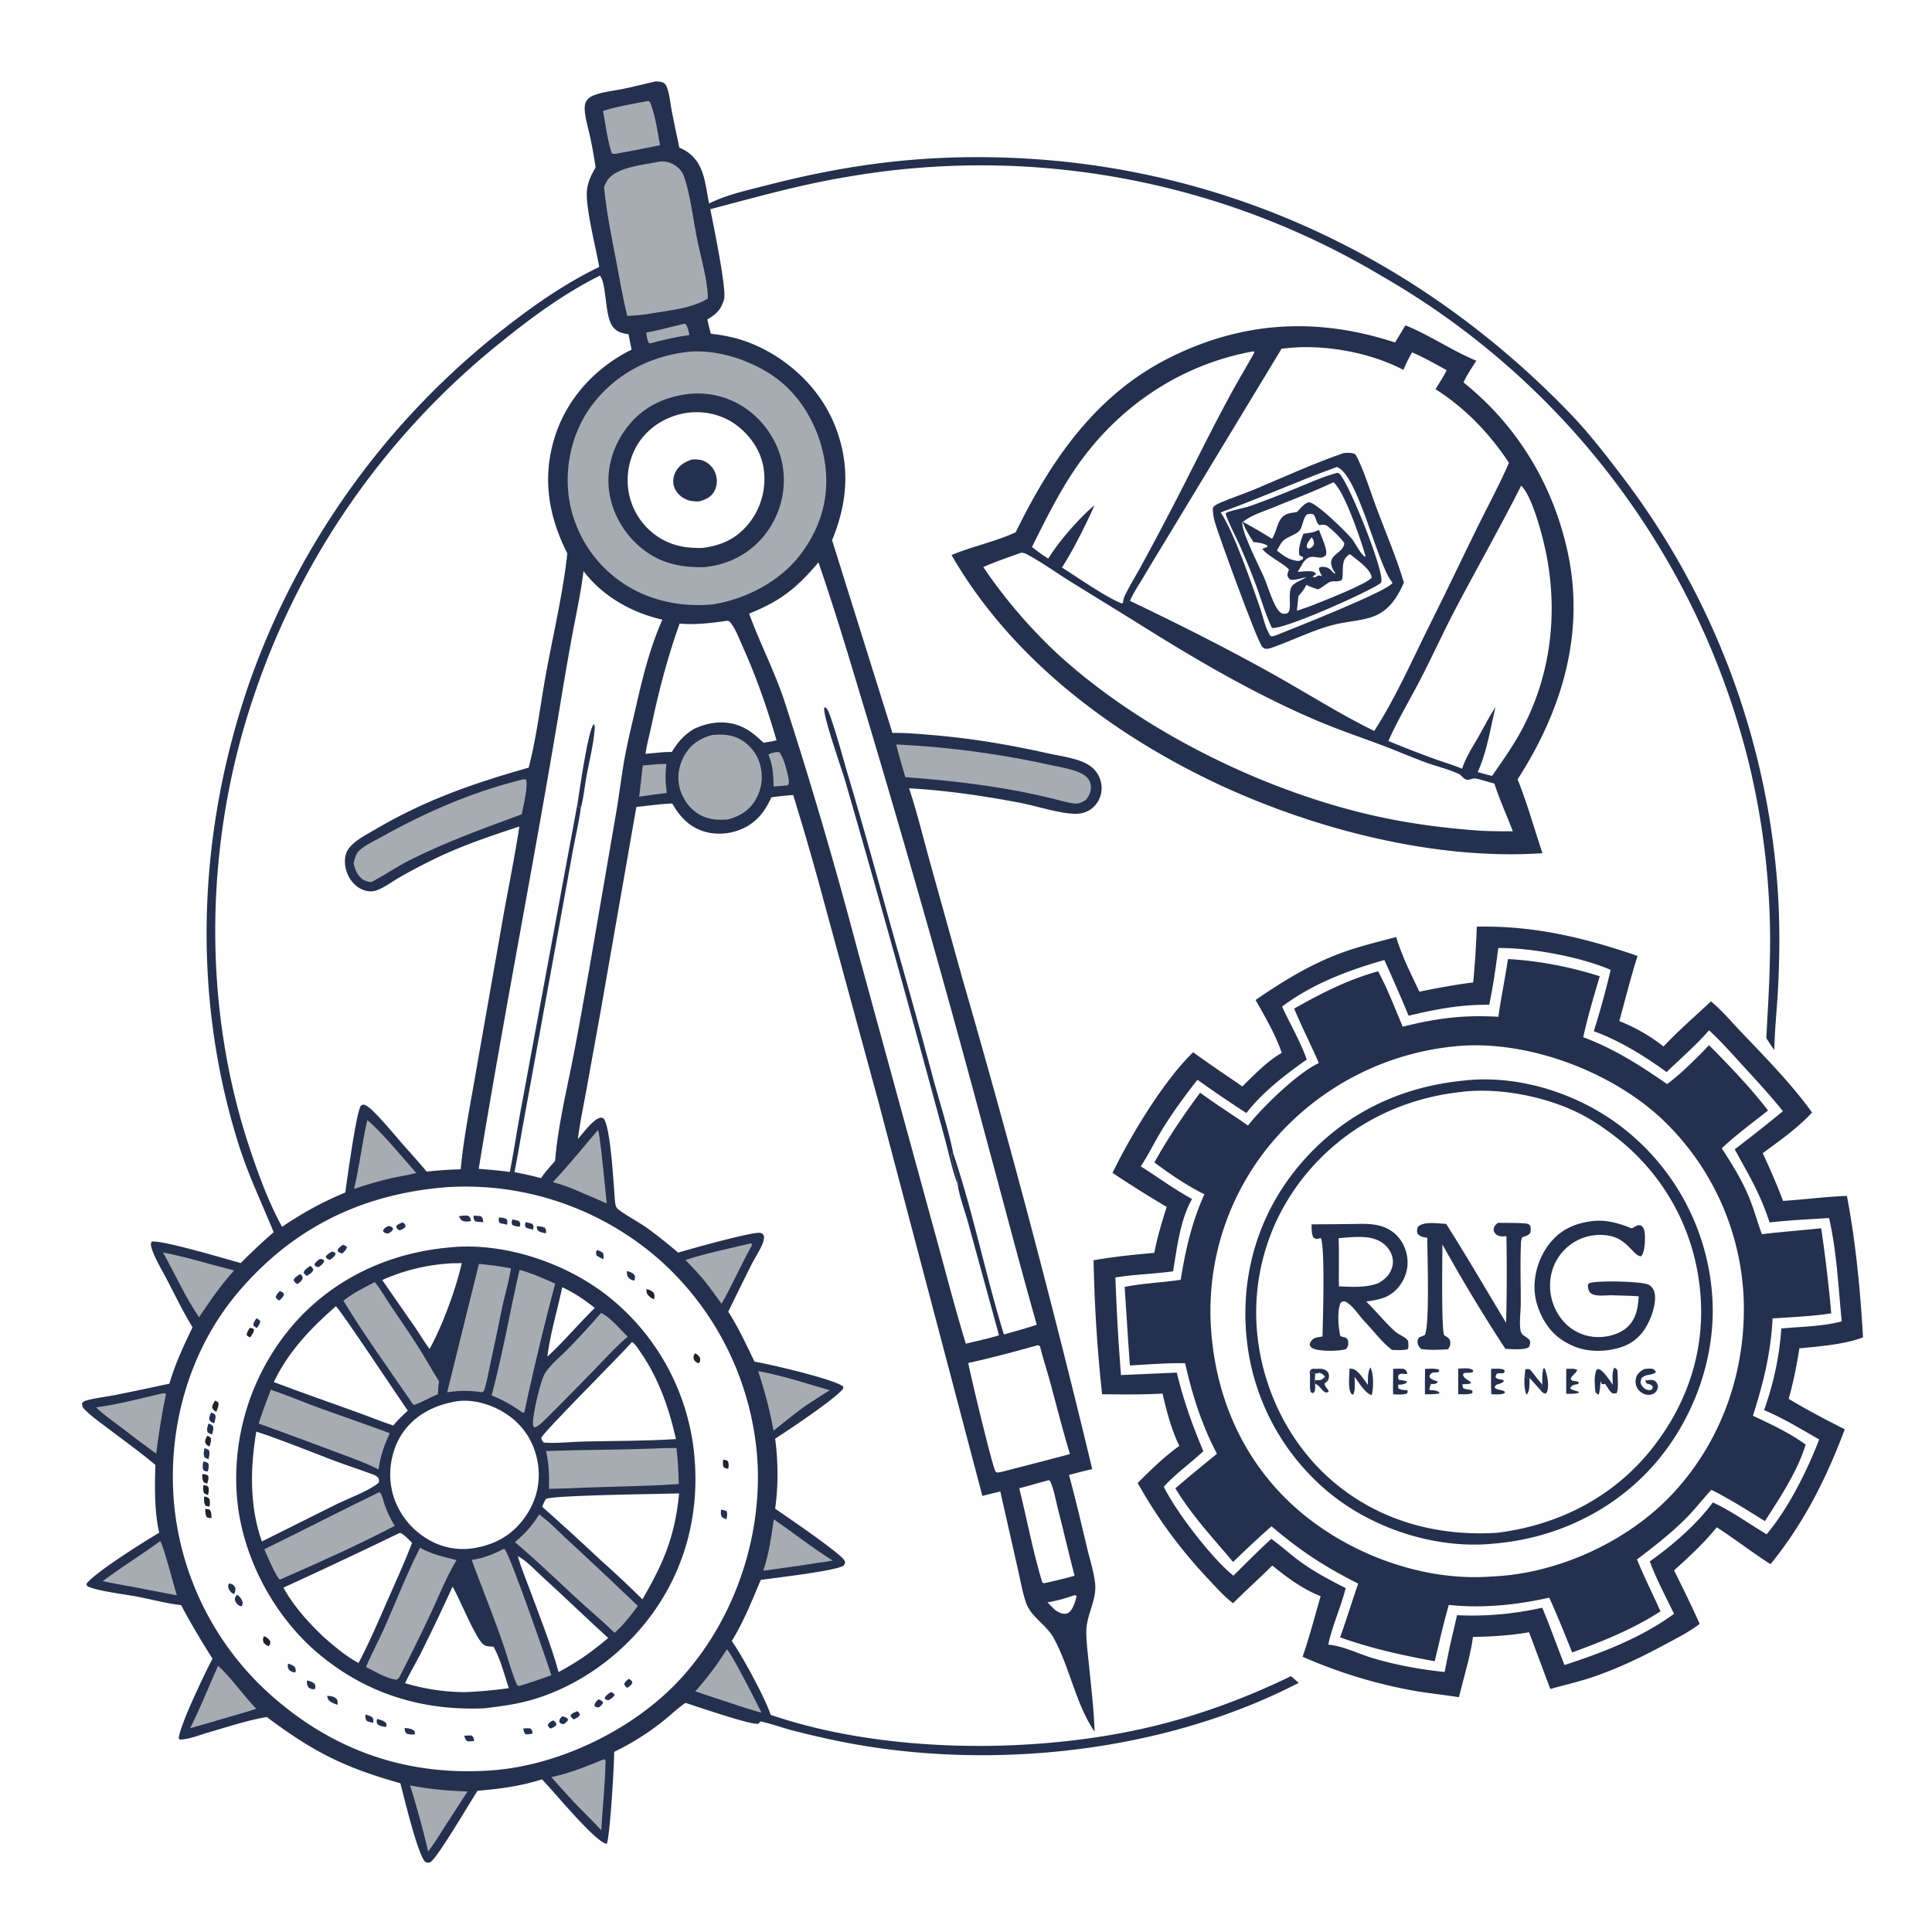 <svg xmlns="http://www.w3.org/2000/svg" style="display: block;" viewBox="0 0 2048 2048" width="1024" height="1024"><path transform="translate(0,0)" fill="rgb(254,254,254)" d="M 0 0 L 2048 0 L 2048 2048 L 0 2048 L 0 0 z"></path><path transform="translate(0,0)" fill="rgb(36,48,77)" d="M 1489.85 344.879 C 1515.78 355.353 1539.1 371.702 1564.97 382.384 C 1560.17 389.874 1555.05 397.281 1551.38 405.404 C 1608.34 451.084 1646.12 513.452 1661.69 584.711 C 1680.6 671.294 1655.61 753.343 1608.73 826.072 C 1618.84 851.408 1626.37 878.513 1635.07 904.419 C 1519.15 912.303 1388.5 877.79 1284.5 828.059 C 1174.2 774.961 1070.64 695.876 1008.66 588.374 C 1030.84 579.106 1054.66 574.355 1076.66 564.284 C 1113.67 488.409 1161.16 418.877 1238.62 379.797 C 1316.67 340.416 1395.94 335.797 1478.84 363.095 A 1552.6 1552.6 0 0 1 1489.85 344.879 z"></path><path transform="translate(0,0)" fill="rgb(254,254,254)" d="M 1328.94 372.395 L 1329.07 372.482 C 1329.26 372.883 1329.61 373.245 1329.62 373.685 C 1329.63 374.218 1312.4 403.819 1310.62 407.01 C 1285.6 451.812 1263.38 498.509 1239.53 543.985 A 3200.93 3200.93 0 0 1 1208.86 601.445 C 1203.33 611.552 1196.96 621.647 1192.08 632.03 C 1191.2 633.891 1190.85 635.96 1190.53 637.977 C 1190.47 638.331 1190.42 638.687 1190.37 639.041 L 1189.13 639.724 C 1171.5 632.658 1143 612.476 1125.74 601.618 C 1135.79 585.788 1144.14 569.542 1152.33 552.698 C 1155.12 547.078 1157.64 541.385 1160.1 535.613 C 1143.89 549.299 1122.3 573.994 1111.24 592.081 C 1105.08 588.561 1099.54 584.108 1093.91 579.83 C 1108.64 550.519 1123.33 520.309 1142.23 493.387 C 1186.69 430.052 1252.47 386.006 1328.94 372.395 z"></path><path transform="translate(0,0)" fill="rgb(254,254,254)" d="M 1612.52 514.771 C 1625.25 527.263 1636.77 573.807 1640.12 592.562 C 1651.24 654.753 1642.91 718.147 1612.94 774.013 C 1603.84 790.983 1592.6 806.71 1581.62 822.494 C 1576.51 821.324 1571.47 819.84 1566.41 818.444 C 1576.26 796.748 1579.79 772.468 1585.3 749.429 C 1577.89 760.967 1571.6 773.52 1564.7 785.407 C 1558.95 794.975 1553.39 804.277 1549.87 814.923 C 1540.05 810.756 1529.61 807.735 1519.56 804.099 A 1290.38 1290.38 0 0 1 1471.75 785.474 C 1482.03 762.272 1495.54 740.101 1507.1 717.475 C 1519.42 693.349 1530.65 668.735 1543.26 644.747 C 1566.13 601.272 1590.41 558.645 1612.52 514.771 z"></path><path transform="translate(0,0)" fill="rgb(254,254,254)" d="M 1082.49 585.89 C 1085.32 586.007 1087.07 586.717 1089.55 588.072 C 1104.79 596.394 1119.4 606.857 1134.13 616.124 L 1201 657.381 C 1263.45 696.717 1327.85 734.831 1395.84 763.802 C 1418.01 773.252 1440.71 780.958 1463.27 789.377 C 1479.02 795.254 1494.48 801.889 1510.21 807.81 C 1521.89 812.204 1535.28 815.162 1546.42 820.419 C 1547.68 821.013 1548.39 821.772 1549.39 822.74 C 1550.93 824.224 1552.35 825.874 1554.53 826.4 C 1558 827.239 1560.94 824.604 1564.53 825.292 C 1570.99 826.533 1577.55 829.077 1584.08 830.537 C 1589.63 847.6 1597.22 864.424 1603.69 881.205 C 1592.03 881.205 1580.4 881.214 1568.75 880.591 C 1535.51 878.174 1503.26 874.257 1470.56 867.662 C 1348.88 843.116 1213.48 777.672 1121.46 693.537 A 541.088 541.088 0 0 1 1042.33 601.137 C 1055.35 595.287 1069.07 590.748 1082.49 585.89 z"></path><path transform="translate(0,0)" fill="rgb(254,254,254)" d="M 1371.27 368.414 C 1408.67 365.79 1454.43 374.527 1487.65 392.087 C 1490.39 385.639 1493.31 379.584 1496.84 373.533 C 1509.46 378.775 1521.58 385.905 1533.56 392.458 C 1530.03 399.407 1525.82 405.954 1521.69 412.559 C 1552.95 432.342 1579.38 459.774 1599.56 490.647 C 1589.55 513.725 1577.27 536.213 1566.16 558.804 C 1549.71 592.247 1533.84 625.916 1517.12 659.239 C 1497.7 697.96 1480.26 738.438 1456.73 774.911 C 1419.36 756.575 1383.57 733.584 1347.15 713.337 C 1298.45 686.262 1248.09 660.964 1197.81 636.938 C 1201.36 628.422 1207.19 620.065 1211.89 612.089 C 1222.78 593.606 1234.09 575.391 1245.15 557.008 L 1358.53 369.635 C 1362.75 369.099 1367.03 368.817 1371.27 368.414 z"></path><path transform="translate(0,0)" fill="rgb(36,48,77)" d="M 1424.49 480.212 C 1428.58 479.929 1433.06 479.635 1436.75 481.604 C 1443.77 492.714 1454.09 524.87 1459.04 538.16 C 1468.82 564.4 1480.2 590.63 1488.18 617.485 C 1487.46 619.308 1486.62 621.062 1485.77 622.822 C 1465.62 664.295 1440.72 653.27 1405.31 664.602 C 1385.76 670.856 1367.03 680.023 1347.61 686.796 C 1346.56 687.108 1345.1 687.662 1343.97 687.737 C 1341.32 687.913 1339.76 687.584 1337.93 685.501 C 1332.44 679.255 1292.32 568.719 1287.95 554.03 C 1286.41 548.877 1285.73 543.855 1285.55 538.484 L 1287.05 538.512 L 1285.69 537.688 C 1287.94 535.48 1290.78 534.104 1293.65 532.86 C 1306.13 527.455 1319.21 523.264 1331.78 517.957 C 1362.44 505.012 1393.01 491.055 1424.49 480.212 z"></path><path transform="translate(0,0)" fill="rgb(254,254,254)" d="M 1417.18 495.004 C 1439.48 503.082 1459.33 596.065 1475.12 616.446 L 1476.18 617.786 C 1471.74 626.491 1369.66 666.605 1353.24 673.168 C 1350.89 674.051 1349.44 674.746 1346.88 674.373 C 1341.16 666.125 1338.88 653.304 1335.5 643.683 C 1326.65 618.515 1308.09 564.023 1293.93 543.141 C 1335.55 528.286 1375.65 509.902 1417.18 495.004 z"></path><path transform="translate(0,0)" fill="rgb(36,48,77)" d="M 1417.81 501.162 C 1419.88 502.053 1419.3 501.535 1420.82 503.318 C 1430.98 515.171 1466.55 603.046 1464.29 616.431 C 1464.02 618.017 1464 617.647 1462.55 618.72 C 1451.07 627.26 1360.81 667.742 1348.3 665.625 C 1341.8 652.02 1337.39 636.874 1332.28 622.678 C 1326.85 607.595 1320.69 593.016 1314.28 578.328 C 1311.75 572.516 1299.33 548.152 1299.28 544.105 C 1301.8 541.704 1319.77 538.348 1324.72 536.604 A 1228.56 1228.56 0 0 0 1374.95 517.182 C 1389.01 511.414 1403.08 505.012 1417.81 501.162 z"></path><path transform="translate(0,0)" fill="rgb(254,254,254)" d="M 1390.36 569.67 C 1390.63 569.952 1390.94 570.195 1391.15 570.516 C 1392.61 572.704 1392.97 574.532 1392.81 577.122 C 1391.17 580.116 1390.48 580.188 1387.53 581.675 L 1385.52 580.572 C 1385.45 580.259 1385.33 579.952 1385.3 579.631 C 1384.92 575.943 1388.23 572.35 1390.36 569.67 z"></path><path transform="translate(0,0)" fill="rgb(254,254,254)" d="M 1430.4 587.606 C 1432.11 588.193 1431.72 587.869 1432.91 588.865 C 1439.47 594.342 1453.06 603.468 1454.06 612.147 C 1450.76 618.549 1397.92 638.967 1388.45 642.721 L 1374.81 647.451 C 1375.19 642.21 1375.86 636.972 1376.42 631.747 C 1379.81 627.993 1382.58 624.694 1384.8 620.077 C 1388.71 621.999 1393.02 623.323 1397.11 624.816 C 1401.24 623.158 1407.39 617.517 1410.16 616.716 C 1414.55 615.452 1417.99 617.469 1422.36 614.773 C 1424.01 610.183 1423.05 604.439 1423.63 599.545 C 1424.35 593.482 1425.59 591.37 1430.4 587.606 z"></path><path transform="translate(0,0)" fill="rgb(254,254,254)" d="M 1353.56 583.607 C 1355.41 580.325 1357.29 576.378 1359.86 573.617 C 1364.41 568.729 1374.33 566.995 1377.91 561.912 C 1381.4 556.966 1380.98 549.471 1385.35 545.438 C 1388.35 544.639 1389.09 544.267 1392.16 545.143 C 1395.42 548.508 1394.95 554.485 1398.61 556.614 C 1402.21 556.366 1404.32 555.537 1407.36 557.855 C 1413.37 562.437 1420.61 569.497 1424.99 575.658 C 1424.57 588.292 1401.43 587.241 1415.62 607.885 L 1414.33 607.882 C 1410.07 603.603 1408.3 600.869 1401.73 600.862 C 1400.35 600.861 1399.45 601.198 1398.27 601.849 C 1397.87 605.519 1400 607.528 1401.33 610.867 C 1400.96 610.734 1400.59 610.588 1400.21 610.469 C 1398.43 609.907 1399.1 610.071 1397 610.217 C 1394.28 611.985 1394.48 612.213 1391.35 611.561 C 1392.54 610.016 1393.4 609.567 1395.2 608.831 C 1394.13 607.061 1393.82 606.541 1391.74 605.964 C 1387.58 604.808 1380.15 605.984 1375.66 606.165 L 1381.86 595.71 C 1382.92 594.452 1384.04 593.317 1385.32 592.281 C 1389.43 588.948 1393.7 590.627 1398.52 591.072 C 1401.87 591.382 1403.06 590.579 1405.58 588.471 C 1407.76 582.64 1400.19 567.932 1398.17 561.635 C 1392.61 564.537 1387.82 565.09 1381.66 565.69 C 1379.16 572.187 1375.9 581.504 1377.29 588.446 C 1379.22 589.578 1378.6 589.301 1380.33 590.055 C 1380.68 590.207 1381.04 590.35 1381.39 590.497 L 1381.04 592.715 C 1376.83 595.332 1375.67 594.836 1370.84 593.707 C 1364.43 592.208 1358.64 587.6 1353.56 583.607 z"></path><path transform="translate(0,0)" fill="rgb(254,254,254)" d="M 1413.54 511.168 C 1425.56 521.442 1442.74 573.044 1447.55 589.522 L 1447.08 590.216 C 1442.33 587.773 1436.83 575.743 1432.81 570.909 C 1426.91 563.822 1395.08 532.513 1387.69 532.523 C 1383.45 532.529 1377.66 539.847 1374.87 542.723 C 1371.91 543.274 1368.85 543.59 1365.94 544.365 C 1354.1 547.518 1354.37 561.2 1349.03 570.158 C 1348.84 570.484 1348.63 570.804 1348.43 571.127 A 583.11 583.11 0 0 0 1316.91 552.843 C 1317.04 553.159 1317.16 553.476 1317.3 553.789 L 1317.97 555.353 C 1321.02 562.52 1324.97 568.785 1329.18 575.325 L 1329.15 574.59 C 1333.39 575.1 1340.33 575.955 1343.68 578.571 L 1343.15 579.852 L 1338.03 581.837 C 1343.95 589.642 1364.14 599.359 1366.32 604.015 C 1365.77 605.538 1364.98 607.32 1364.76 608.917 C 1364.45 611.193 1366.04 612.7 1367.35 614.356 C 1371.97 615.637 1380.08 612.762 1384.94 611.698 C 1380.5 614.658 1374.31 616.682 1370.48 620.241 C 1365.52 624.853 1367.84 637.488 1367.22 643.959 C 1366.93 646.92 1366.77 648.326 1364.41 650.168 C 1362.76 650.505 1361.16 650.942 1359.49 650.396 C 1356.84 649.524 1354.79 646.865 1353.41 644.549 C 1347.77 635.104 1344.46 622.814 1340.16 612.638 C 1336.04 602.86 1314.92 561.572 1317.05 553.624 C 1326.47 545.903 1339.83 542.04 1351.02 537.422 C 1371.8 528.843 1393.28 520.894 1413.54 511.168 z"></path><path transform="translate(0,0)" fill="rgb(36,48,77)" d="M 1565.45 982.308 C 1626.1 981.112 1678.95 993.765 1735.9 1013.33 C 1728.63 1036 1722.89 1059.45 1716.52 1082.41 A 182.831 182.831 0 0 1 1763.38 1109.32 C 1779.22 1092.49 1796.86 1077.33 1813.67 1061.48 C 1825.02 1070.7 1835.1 1082.84 1845.2 1093.44 C 1871.15 1120.66 1898.83 1148.75 1920.85 1179.27 C 1905.88 1195.65 1886.31 1209.31 1868.54 1222.44 A 745.982 745.982 0 0 1 1890.15 1273.01 C 1912.71 1271.57 1935.18 1268.51 1957.78 1267.71 C 1967.03 1315.4 1972.16 1369.15 1974.85 1417.65 C 1955.66 1425.14 1928.09 1427.28 1907.42 1429.29 C 1904.53 1447.52 1901.09 1465.08 1896.09 1482.86 C 1915.24 1494.37 1935.55 1505.07 1955.52 1515.1 C 1935.85 1567.57 1912.3 1614.32 1876.85 1658.09 C 1857.33 1645.8 1839.27 1631.45 1819.85 1618.99 C 1806.3 1635.77 1790.49 1650.26 1774.57 1664.71 C 1783.92 1683.49 1793.21 1702.19 1801.71 1721.38 C 1791.19 1729.57 1778.17 1736.11 1766.43 1742.44 C 1740.28 1756.56 1714.04 1769.31 1685.74 1778.61 C 1671.86 1783.17 1657.45 1786.41 1643.38 1790.37 L 1620.86 1730.25 C 1601.25 1733.66 1581.25 1734.89 1561.37 1735.24 C 1560.43 1743.49 1558.45 1751.63 1556.71 1759.74 L 1546.47 1799.1 C 1530.18 1796.51 1513.75 1794.91 1497.5 1792.02 A 522.839 522.839 0 0 1 1380.81 1756.21 C 1388.1 1735.19 1393.71 1713.46 1399.93 1692.09 C 1380.74 1684.35 1364.59 1672.46 1348.66 1659.54 C 1335.02 1673.1 1320.68 1685.91 1307.06 1699.5 C 1297.9 1692.52 1289.72 1683.26 1281.81 1674.89 C 1251.79 1643.12 1227.32 1610.16 1206 1572.03 C 1219.38 1558.57 1234.69 1543.69 1250.15 1532.73 C 1241.52 1515.03 1236.83 1496.3 1232.31 1477.25 C 1210.96 1478.45 1189.65 1478.18 1168.28 1477.99 A 1585.7 1585.7 0 0 1 1159.25 1335.96 C 1180.58 1332.12 1202.05 1330.03 1223.62 1328.08 C 1226.75 1311.4 1231.62 1295.49 1236.72 1279.35 A 1263.3 1263.3 0 0 1 1179.34 1243.35 C 1198 1204.51 1233.91 1145.03 1264.83 1115.43 C 1281.88 1128 1299.54 1139.59 1316.91 1151.69 C 1329.45 1139.45 1343.4 1124.76 1358.69 1116.13 C 1352.52 1097.37 1340.73 1077.27 1330.96 1060.03 C 1360.77 1039.52 1391.4 1020.77 1425.72 1008.74 C 1443.42 1002.53 1461.93 998.113 1480.05 993.293 C 1485.93 1013.12 1495.7 1032.57 1504.61 1051.2 C 1523.47 1047.44 1542.53 1043.77 1561.63 1041.41 A 931.715 931.715 0 0 0 1565.45 982.308 z"></path><path transform="translate(0,0)" fill="rgb(254,254,254)" d="M 1588.23 1004.94 C 1622.38 1004.44 1676.46 1014.55 1707.36 1028.11 A 907.241 907.241 0 0 1 1689.5 1093.14 C 1716.91 1103.04 1743.16 1119.42 1766.69 1136.43 C 1781.81 1121.81 1797.84 1108.03 1811.7 1092.17 C 1824.61 1104.07 1836.39 1117.49 1848.24 1130.44 C 1862.38 1145.89 1876.91 1161.5 1889.95 1177.89 A 1728.72 1728.72 0 0 1 1838.9 1218.32 C 1854.33 1246.81 1865.21 1263.74 1875.85 1295.83 C 1896.7 1293.41 1917.94 1292.56 1938.88 1291.13 C 1947.13 1327.08 1948.65 1364.09 1952.29 1400.68 C 1932.13 1406.24 1909.07 1406.17 1888.24 1408.3 C 1886.28 1438.19 1879.99 1466.63 1870.03 1494.81 C 1889.94 1503.14 1909.7 1515.12 1928.41 1525.92 C 1915.79 1558.8 1895.52 1599.46 1872.65 1626.38 C 1853.66 1615.05 1835.83 1601.96 1815.68 1592.63 C 1797.99 1616.61 1772.96 1637.91 1748.87 1655.18 C 1755.73 1673.99 1765.87 1692.68 1774.56 1710.76 C 1739.67 1736.08 1699.22 1751.74 1658.47 1764.99 C 1650.42 1744.8 1643.26 1724.35 1634.88 1704.25 C 1604.82 1710.91 1575.27 1713.63 1544.53 1712.18 L 1537.22 1743.61 A 2430.82 2430.82 0 0 0 1531.38 1772.39 C 1505.95 1769.72 1480.1 1765.09 1455.57 1757.8 C 1439.81 1753.12 1424.47 1744.97 1408.01 1743.37 C 1412.3 1723.02 1421.43 1703.76 1426.44 1683.47 C 1409.83 1675 1393.39 1666.39 1378.27 1655.39 C 1368.06 1647.96 1358.81 1639.29 1348.54 1631.95 L 1347.57 1631.27 C 1333.84 1643.84 1320.75 1657.25 1307.43 1670.27 C 1284.87 1652.27 1246.33 1602.17 1233.71 1576 C 1246.11 1562.12 1262.06 1551.12 1275.6 1538.31 C 1263.91 1510.78 1254.48 1484.12 1247.44 1455.02 L 1188.3 1457.62 A 2276.63 2276.63 0 0 1 1182.4 1354.15 C 1202.52 1350.88 1223.28 1350.45 1243.54 1347.65 C 1247.6 1323.07 1251.03 1292.77 1263.65 1271.03 C 1244.94 1260.83 1227.28 1247.76 1209.22 1236.37 C 1217.21 1224.46 1223.53 1211.18 1231.02 1198.89 C 1242.41 1180.18 1255.8 1161.79 1269.38 1144.59 A 1258.73 1258.73 0 0 0 1321.19 1179.85 C 1338.67 1157.36 1362.22 1139.54 1385.22 1123.11 C 1378.25 1103.59 1367.7 1085.78 1359.06 1067.01 C 1391.17 1042.87 1429.22 1028.51 1467.48 1017.66 A 2083.51 2083.51 0 0 1 1493.21 1076.7 C 1521.92 1069.75 1548.85 1064.75 1578.61 1065.11 C 1582.84 1045.26 1585.61 1025.06 1588.23 1004.94 z"></path><path transform="translate(0,0)" fill="rgb(36,48,77)" d="M 1598.49 1016.66 C 1630.41 1018.26 1665.43 1025.09 1695.83 1034.9 C 1689.37 1056.35 1683.15 1077.6 1678.26 1099.47 C 1711.02 1111.69 1738.64 1129.34 1767.17 1149.17 C 1780.33 1139.77 1800.3 1119.97 1811.66 1107.91 C 1833.26 1129.75 1855.5 1152.82 1874.21 1177.17 C 1857.78 1190.19 1840.42 1202.87 1825.14 1217.23 C 1836.28 1234.39 1847.11 1251.78 1854.74 1270.84 C 1859.63 1283.08 1863.07 1295.9 1867.65 1308.27 C 1888.56 1305.8 1909.58 1304.21 1930.52 1302.03 C 1935.01 1332.14 1938.49 1361.88 1941.17 1392.21 C 1920.92 1395.36 1899.44 1396.18 1878.99 1397.6 C 1877.22 1433.99 1869.18 1466.24 1858.18 1500.8 C 1876.96 1509.51 1897.31 1519.08 1914.05 1531.31 C 1905.45 1559.68 1886.79 1587.71 1870.85 1612.48 C 1852.27 1600.82 1833.73 1589.14 1814.13 1579.24 C 1805.34 1588.76 1797.43 1599 1788.35 1608.28 C 1772.04 1624.92 1753.81 1638.98 1735.29 1653.05 C 1742.74 1671.62 1752.09 1689.71 1760.13 1708.08 C 1731.09 1726.98 1698.93 1739.83 1666.54 1751.67 C 1658.74 1732.16 1650.97 1712.69 1642.27 1693.56 C 1607.84 1701.37 1570.86 1705.08 1535.75 1701.27 A 888.136 888.136 0 0 0 1525.28 1742.49 L 1520.85 1760.97 C 1486.19 1754.64 1453.82 1747.53 1420.57 1735.65 C 1427.32 1716.79 1433.18 1697.63 1439.71 1678.7 C 1403.43 1660.27 1379.09 1644.45 1347.84 1617.93 A 1060.81 1060.81 0 0 0 1307.17 1655.76 C 1285.83 1630.4 1263.14 1606.2 1245.95 1577.67 A 1835.07 1835.07 0 0 1 1290.03 1541.11 C 1273.74 1510.08 1263.98 1479.11 1256.26 1445.04 C 1236.83 1444.76 1217.18 1446.35 1197.78 1447.44 C 1195.59 1419.71 1194.13 1391.94 1192.14 1364.19 C 1211.5 1360.26 1232.01 1359.63 1251.62 1356.64 C 1256.52 1325.33 1263.53 1295.01 1276.71 1266.01 C 1258.38 1256.9 1240.04 1244.52 1223.71 1232.21 C 1238.19 1206.16 1254.45 1182.23 1272.17 1158.31 C 1288.7 1170.43 1306.09 1181.36 1322.91 1193.1 C 1337.8 1174.09 1375.72 1137.07 1398.07 1126.88 C 1389.65 1107.51 1379.99 1088.68 1371.87 1069.18 C 1400.48 1052.93 1428.97 1038.36 1460.88 1029.64 C 1470.88 1048.29 1478.74 1068.79 1486.9 1088.34 C 1523.33 1079.31 1550.97 1075.7 1588.35 1077.84 C 1591.17 1057.38 1595.5 1037.12 1598.49 1016.66 z"></path><path transform="translate(0,0)" fill="rgb(254,254,254)" d="M 1551.52 1108.42 A 77.095 77.095 0 0 1 1553.76 1108.29 C 1625.01 1105.04 1707.52 1136.52 1760 1184.58 A 277.883 277.883 0 0 1 1848.34 1376 C 1851.32 1452.3 1825.59 1526.93 1773.34 1583.09 C 1725.65 1634.36 1650.54 1668.58 1580.46 1671.19 L 1579.41 1671.27 C 1507.12 1676.4 1428.34 1646.72 1374.32 1599.1 C 1318.3 1549.73 1288.47 1481.75 1283.71 1407.82 A 277.073 277.073 0 0 1 1351.95 1206.78 A 290.625 290.625 0 0 1 1551.52 1108.42 z"></path><path transform="translate(0,0)" fill="rgb(36,48,77)" d="M 1552.55 1145.4 C 1552.96 1145.34 1553.37 1145.25 1553.79 1145.2 C 1614.2 1139.11 1679.69 1161.58 1725.94 1200.16 A 247.372 247.372 0 0 1 1814.82 1371.07 C 1820.17 1435.04 1796.91 1501.79 1755.37 1550.34 C 1711.88 1601.16 1649.24 1631.05 1582.89 1636.33 C 1582.53 1636.37 1582.17 1636.42 1581.81 1636.45 C 1522.3 1642.03 1456.93 1620.96 1410.65 1583.7 A 243.751 243.751 0 0 1 1321.47 1418.44 C 1314.84 1352.42 1333.46 1288.29 1375.93 1236.97 C 1421.12 1182.36 1482.45 1151.89 1552.55 1145.4 z"></path><path transform="translate(0,0)" fill="rgb(254,254,254)" d="M 1549.73 1157.41 C 1550.09 1157.35 1550.45 1157.27 1550.81 1157.23 C 1590.02 1152.97 1637.53 1162.18 1672.93 1179.62 C 1686.95 1186.53 1700.32 1195.64 1712.67 1205.18 A 232.482 232.482 0 0 1 1801.45 1361.62 C 1809.47 1425.04 1791.1 1484.59 1752 1534.5 C 1711.07 1586.74 1652.21 1616.75 1586.94 1624.84 C 1525.63 1628.6 1466.53 1613.47 1418.1 1574.65 C 1369.66 1535.83 1339.28 1476.78 1332.85 1415.28 A 229.857 229.857 0 0 1 1383.34 1246.03 C 1425.19 1194.55 1484.02 1164.35 1549.73 1157.41 z"></path><path transform="translate(0,0)" fill="rgb(36,48,77)" d="M 1616.84 1451.81 C 1617 1454.75 1616.97 1457.77 1617.75 1460.63 C 1620.01 1461.03 1618.96 1461.12 1620.93 1460.51 L 1621.51 1460.83 C 1620.9 1466.37 1622.32 1474.09 1618.24 1478.48 C 1614.81 1471.73 1615.93 1459.24 1616.84 1451.81 z"></path><path transform="translate(0,0)" fill="rgb(36,48,77)" d="M 1388.24 1454.3 C 1390.22 1454.99 1392.18 1455.8 1394.26 1456.14 L 1393.89 1462.96 L 1394.06 1466.9 C 1394.13 1468.59 1394.25 1470.34 1394.12 1472.02 C 1393.92 1474.42 1393.72 1475.41 1391.74 1476.93 L 1389.45 1475.7 C 1387.59 1469.28 1389.45 1461.99 1388.4 1455.24 C 1388.35 1454.93 1388.29 1454.61 1388.24 1454.3 z"></path><path transform="translate(0,0)" fill="rgb(36,48,77)" d="M 1394.53 1451.02 C 1399.06 1450.89 1403.57 1450.39 1407.06 1453.87 C 1408.53 1455.33 1408.89 1457.79 1408.71 1459.77 C 1408.56 1461.32 1408.11 1462.49 1407.47 1463.87 C 1405.48 1462.3 1405.31 1461.75 1404.35 1459.37 C 1402.59 1457.02 1401.75 1456.25 1398.95 1455.35 L 1394.26 1456.14 C 1392.18 1455.8 1390.22 1454.99 1388.24 1454.3 C 1388.99 1452.53 1388.59 1452.95 1389.75 1451.8 C 1390.97 1450.59 1392.87 1451.07 1394.53 1451.02 z"></path><path transform="translate(0,0)" fill="rgb(36,48,77)" d="M 1616.84 1451.81 C 1619.32 1451.03 1619.45 1450.95 1621.89 1451.78 C 1626.44 1456.88 1630.17 1462.75 1634.94 1467.58 L 1632.42 1472.95 A 975.854 975.854 0 0 0 1621.51 1460.83 L 1620.93 1460.51 C 1618.96 1461.12 1620.01 1461.03 1617.75 1460.63 C 1616.97 1457.77 1617 1454.75 1616.84 1451.81 z"></path><path transform="translate(0,0)" fill="rgb(36,48,77)" d="M 1634.94 1467.58 C 1634.91 1461.94 1634.68 1456.38 1635.87 1450.84 L 1637.24 1450.32 C 1640.16 1456.02 1642.32 1468.72 1640.1 1474.93 C 1639.66 1476.14 1639.45 1476.27 1638.73 1477.12 C 1636.34 1477.07 1635.97 1476.81 1634.17 1475.03 C 1633.59 1474.46 1632.94 1473.61 1632.42 1472.95 L 1634.94 1467.58 z"></path><path transform="translate(0,0)" fill="rgb(36,48,77)" d="M 1398.95 1455.35 C 1401.75 1456.25 1402.59 1457.02 1404.35 1459.37 C 1405.31 1461.75 1405.48 1462.3 1407.47 1463.87 L 1404.12 1466.45 C 1404.16 1468.97 1405.64 1470.4 1407.03 1472.35 L 1408.54 1474.49 L 1407.87 1475.73 C 1405.86 1476.2 1405.54 1476.44 1403.72 1475.2 C 1400.36 1472.89 1398.09 1467.87 1394.06 1466.9 L 1393.89 1462.96 L 1394.26 1456.14 L 1398.95 1455.35 z"></path><path transform="translate(0,0)" fill="rgb(254,254,254)" d="M 1398.95 1455.35 C 1401.75 1456.25 1402.59 1457.02 1404.35 1459.37 C 1402.23 1461.76 1401.85 1462.48 1398.57 1462.97 C 1397.1 1463.19 1395.38 1463.02 1393.89 1462.96 L 1394.26 1456.14 L 1398.95 1455.35 z"></path><path transform="translate(0,0)" fill="rgb(36,48,77)" d="M 1660.35 1450.99 L 1668.6 1450.92 L 1668.32 1451.04 L 1671.61 1451.81 C 1672.43 1454.57 1665.61 1458.11 1665.03 1461.82 C 1667.15 1465.17 1670.71 1463.01 1673.83 1465.48 L 1672.54 1467.25 C 1671.53 1467.42 1670.52 1467.58 1669.52 1467.8 C 1666.21 1468.55 1666.32 1468.9 1664.46 1471.7 C 1666.63 1474 1670.78 1473.92 1673.68 1475.49 L 1673.39 1476.45 C 1669.25 1477.86 1664.6 1477.43 1660.27 1477.45 A 1773.66 1773.66 0 0 1 1660.35 1450.99 z"></path><path transform="translate(0,0)" fill="rgb(36,48,77)" d="M 1510.73 1451.02 C 1515.49 1450.96 1520.77 1450.36 1525.32 1451.91 L 1525.72 1453.41 C 1523.63 1455.63 1522.37 1454.49 1519.59 1454.95 C 1516.97 1455.4 1516.82 1456.3 1515.34 1458.38 L 1515.7 1460.32 C 1517.81 1462.63 1521.09 1463.37 1523.96 1464.4 L 1523.7 1465.61 C 1520.94 1467.35 1520.6 1467.21 1517.3 1467.04 C 1515.82 1468.66 1515.69 1470.23 1515.33 1472.31 L 1515.19 1473.21 C 1516.68 1473.64 1516.03 1473.54 1517.48 1473.65 C 1518.37 1473.71 1519.26 1473.75 1520.14 1473.86 C 1522.6 1474.16 1525.26 1474.96 1526.78 1476.94 L 1525.04 1475.71 L 1525.85 1477.22 C 1520.76 1477.97 1515.66 1477.94 1510.53 1478.04 A 600.079 600.079 0 0 1 1510.73 1451.02 z"></path><path transform="translate(0,0)" fill="rgb(36,48,77)" d="M 1580.62 1451.02 C 1585.01 1451 1590.8 1450.17 1594.7 1452.22 L 1594.95 1454.4 L 1593.45 1455.75 C 1591.42 1455.69 1589.15 1455.42 1587.2 1456.1 C 1585.86 1456.57 1585.73 1458.47 1585.29 1459.72 C 1586.94 1462.33 1590.37 1462.04 1593.37 1462.73 L 1594.15 1464.11 C 1592.27 1466.36 1589.99 1466.72 1587.3 1467.51 C 1585.34 1468.08 1585.31 1468.96 1584.22 1470.62 C 1587.82 1474.57 1592.15 1472.27 1595.39 1475.52 L 1594.57 1477.02 C 1590.27 1478.68 1585.42 1478.03 1580.88 1477.89 C 1580.33 1468.99 1580.64 1459.94 1580.62 1451.02 z"></path><path transform="translate(0,0)" fill="rgb(36,48,77)" d="M 1545.77 1450.81 C 1550.36 1450.66 1557.54 1449.56 1561.47 1452.29 L 1561.51 1454.08 C 1558.39 1456.13 1554.89 1454.38 1551.31 1455.86 L 1550.91 1458.1 C 1552.2 1460.46 1553.44 1461.33 1555.73 1462.79 C 1557.57 1463.96 1558.31 1464.31 1559.6 1466.11 C 1556.66 1467.52 1553.3 1467.27 1550.11 1467.36 L 1550.79 1471.14 C 1553.8 1473.61 1557.45 1472.08 1560.86 1474.26 L 1560.69 1476.77 C 1556.21 1478.56 1550.6 1477.92 1545.81 1477.92 L 1545.77 1450.81 z"></path><path transform="translate(0,0)" fill="rgb(36,48,77)" d="M 1476.85 1451.04 C 1480.65 1450.87 1484.3 1450.78 1488.09 1451.05 C 1490.64 1452.68 1490.7 1452.76 1491.76 1455.59 L 1491.01 1456.58 A 74.392 74.392 0 0 0 1487.86 1456.36 C 1485.31 1456.25 1484.33 1456 1482.36 1457.74 C 1482.1 1460.27 1481.68 1460.4 1483.03 1462.7 C 1485.97 1462.99 1488.51 1463.42 1491.33 1464.31 L 1491.33 1465.6 C 1488.17 1467.68 1485.86 1467.73 1482.14 1467.86 L 1482.21 1471.58 C 1484.96 1473.68 1488.12 1473.34 1491.51 1473.62 L 1492.3 1475.22 L 1491.52 1477.13 C 1486.92 1478.75 1481.59 1478.12 1476.76 1478.04 C 1476.59 1469.05 1476.79 1460.03 1476.85 1451.04 z"></path><path transform="translate(0,0)" fill="rgb(36,48,77)" d="M 1743.1 1451.18 C 1745.5 1451.04 1748.69 1450.58 1751.04 1450.94 C 1753.38 1451.3 1754.07 1452.62 1755.41 1454.32 C 1752.24 1458.22 1744.39 1456.09 1740.13 1460.95 C 1739.3 1463.5 1738.56 1464.98 1739.71 1467.64 C 1740.69 1469.9 1743.58 1472.52 1745.98 1473.19 C 1748.73 1473.97 1749.25 1473.79 1751.54 1472.44 L 1752 1469.95 C 1750.33 1467.42 1748.28 1467.42 1745.45 1466.53 L 1743.91 1463.42 C 1746.9 1463.11 1751.96 1462 1754.39 1463.93 C 1756.57 1465.66 1757.04 1467.32 1757.53 1469.94 C 1757.02 1472.62 1756.43 1474.55 1754.25 1476.37 C 1751.86 1478.36 1748.54 1478.96 1745.54 1478.42 C 1741.84 1477.76 1738.29 1475.54 1736.18 1472.43 A 14.273 14.273 0 0 1 1734.12 1461.34 C 1735.39 1455.82 1738.52 1453.94 1743.1 1451.18 z"></path><path transform="translate(0,0)" fill="rgb(36,48,77)" d="M 1430.6 1450.82 C 1431.36 1450.83 1432.32 1450.83 1433.05 1450.92 C 1439.59 1451.65 1445.95 1462.87 1449.98 1467.94 C 1450.1 1462.27 1449.63 1454.34 1452.71 1449.5 C 1456.36 1456.27 1456.12 1471.79 1454.01 1479.02 C 1446.39 1476.14 1440.85 1465.98 1435.91 1459.48 C 1435.97 1464.68 1437.1 1474.09 1434.31 1478.42 L 1432.52 1477.59 C 1428.46 1472.04 1430.51 1457.73 1430.6 1450.82 z"></path><path transform="translate(0,0)" fill="rgb(36,48,77)" d="M 1711.05 1449.8 C 1712.81 1450.5 1713.44 1451.01 1714.56 1452.53 C 1714.66 1457.39 1716.06 1473.5 1713.55 1476.95 L 1709.61 1477.16 C 1706.03 1475.18 1703.95 1470.26 1701.58 1466.94 C 1699.98 1467.26 1699.39 1467.28 1697.69 1467.03 L 1696.66 1463.81 C 1696.33 1467.99 1696.21 1472.42 1695.2 1476.5 C 1695.05 1477.09 1694.88 1477.69 1694.72 1478.28 C 1692.57 1477.51 1692.47 1477.4 1691.16 1475.52 C 1690.53 1469.39 1689.8 1460.5 1691.46 1454.58 C 1692.06 1452.41 1692.1 1452.3 1694.09 1451.09 C 1699.63 1452.27 1706.18 1463.31 1709.66 1467.89 C 1709.46 1461.92 1708.45 1455.31 1711.05 1449.8 z"></path><path transform="translate(0,0)" fill="rgb(36,48,77)" d="M 1688.28 1294.37 C 1703.03 1292.77 1716.25 1296.71 1729.77 1302.18 C 1732 1300.82 1734.16 1299.75 1736.55 1298.7 C 1738.19 1298.92 1739.38 1298.71 1740.63 1299.94 C 1743.01 1302.3 1743.43 1305.79 1743.61 1309 C 1743.92 1314.79 1743.67 1327.43 1739.71 1331.71 C 1731.61 1331.88 1725.58 1313.33 1705.54 1309.89 A 52.904 52.904 0 0 0 1665.93 1318.49 A 53.346 53.346 0 0 0 1643.66 1354.87 A 57.493 57.493 0 0 0 1655.95 1399.06 A 49.316 49.316 0 0 0 1690.32 1417.21 C 1702.1 1418.11 1716.22 1414.88 1725.07 1406.76 C 1734.56 1398.03 1736.32 1386.25 1737.11 1374.09 C 1727.51 1373.48 1717.85 1373.35 1708.23 1373.04 C 1702.16 1372.97 1691.28 1374.63 1686.52 1370.97 C 1683.54 1368.69 1683.36 1365.27 1683.21 1361.87 C 1684.81 1360.03 1683.98 1360.47 1686.16 1359.82 C 1694.42 1357.38 1741.59 1358.09 1748.23 1362.14 C 1751.53 1364.15 1753.5 1367.71 1754.11 1371.45 C 1756.01 1383.2 1749.23 1400.96 1742.41 1410.51 C 1733.47 1423.04 1721.09 1428.7 1706.25 1430.97 C 1686.58 1433.98 1668.7 1430.14 1652.66 1418.16 C 1639.3 1408.17 1629.62 1389.71 1627.27 1373.24 C 1624.62 1354.65 1630.55 1333.92 1641.94 1319.09 C 1654 1303.39 1668.98 1296.78 1688.28 1294.37 z"></path><path transform="translate(0,0)" fill="rgb(36,48,77)" d="M 1587.94 1296.22 C 1596.85 1296.41 1605.96 1296.16 1614.84 1296.77 C 1617.9 1296.98 1620.14 1296.94 1622.14 1299.32 C 1622.8 1302.47 1622.9 1304 1622.07 1307.1 C 1619.54 1309.95 1617.32 1310.23 1613.75 1311.45 C 1612.41 1313.77 1612.35 1316.6 1612.24 1319.23 C 1611.32 1340.14 1612.2 1361.44 1612.06 1382.41 C 1612.01 1390.82 1610.31 1402.11 1611.86 1410.27 C 1612.52 1413.74 1614 1414.85 1616.81 1416.71 C 1618.89 1418.09 1620.21 1419.05 1621.7 1421.04 C 1622.38 1423.93 1621.78 1425.25 1620.83 1427.95 C 1616.05 1431.47 1601.99 1429.95 1595.83 1429.88 C 1572.58 1394.55 1549.62 1356.23 1529.03 1319.22 C 1528.97 1331.35 1527.74 1410.39 1530.96 1415.5 C 1534.05 1417.37 1536.7 1418.43 1537.31 1422.29 C 1537.79 1425.34 1536.69 1428.1 1534.85 1430.41 C 1525.66 1430.64 1515.43 1431.55 1506.39 1429.92 C 1504.45 1428.24 1503.15 1426.1 1502.71 1423.53 C 1502.25 1420.82 1503.03 1419.65 1504.57 1417.53 C 1506.53 1416.83 1508.42 1416.1 1510.31 1415.23 C 1515.7 1405.8 1513 1328.56 1512.97 1312.12 C 1508.44 1311.29 1505.31 1311.19 1502.47 1307.34 C 1502.04 1304.06 1501.96 1303.34 1503.16 1300.29 C 1509.86 1294.42 1524.38 1297 1532.93 1297.33 C 1554.93 1331.86 1575.34 1367.23 1596.54 1402.24 A 2083.88 2083.88 0 0 0 1596.86 1310.43 C 1592.62 1310.69 1588.59 1311.2 1585.35 1307.87 C 1583.73 1306.21 1582.96 1304.33 1583.5 1302.01 C 1584.1 1299.43 1585.98 1297.78 1587.94 1296.22 z"></path><path transform="translate(0,0)" fill="rgb(36,48,77)" d="M 1434.29 1297.5 C 1449.4 1297.15 1464.58 1296.56 1477.16 1306.53 C 1485.61 1313.22 1490.7 1323.3 1491.85 1333.95 C 1493.03 1344.91 1489.67 1355.52 1482.78 1364.07 C 1473.54 1375.52 1462.02 1377.9 1448.22 1379.63 C 1458.75 1389.93 1468.17 1401.82 1479.07 1411.61 C 1482.7 1414.87 1490.65 1417.51 1492.68 1421.62 C 1492.85 1424.41 1493.48 1427.59 1492.26 1430.19 C 1487 1431.64 1481.04 1431.03 1475.62 1430.98 C 1464.81 1422.91 1455.44 1409.95 1445.89 1400.17 C 1439.86 1393.56 1433.81 1383.43 1425.68 1379.52 C 1422.91 1379.57 1422.97 1379.51 1420.91 1381.35 C 1417.39 1390.02 1418.64 1406.96 1420.74 1416.14 C 1421.38 1416.45 1422.09 1416.82 1422.76 1417.03 C 1423.68 1417.31 1425.67 1417.62 1426.54 1418.07 C 1428.73 1419.2 1429.08 1421.21 1429.22 1423.46 C 1429.38 1426.35 1428.48 1427.96 1426.78 1430.13 C 1419.2 1432.41 1400.4 1432.64 1392.81 1429.83 C 1390.2 1428.87 1389.46 1428.02 1388.27 1425.59 C 1388.59 1423.77 1388.95 1422.89 1390.08 1421.36 C 1392.69 1417.83 1396.47 1417.55 1400.5 1416.97 L 1401.88 1416.78 C 1402.38 1399.61 1404.72 1321.9 1400.18 1312.47 C 1399.79 1312.56 1399.4 1312.65 1399.01 1312.73 C 1395.81 1313.37 1394.93 1313.6 1392.24 1311.83 C 1390.12 1307.68 1390.5 1302.42 1390.29 1297.83 A 4148.48 4148.48 0 0 0 1434.29 1297.5 z"></path><path transform="translate(0,0)" fill="rgb(254,254,254)" d="M 1432.65 1311.44 C 1439.47 1311.03 1447.42 1310.89 1454.09 1312.5 C 1462.34 1314.5 1469.49 1319.05 1473.65 1326.62 C 1476.52 1331.82 1477.38 1337.91 1475.65 1343.62 C 1473.2 1351.69 1467.68 1356.51 1460.57 1360.46 C 1447.02 1365.22 1433.39 1364.22 1419.32 1363.57 C 1418.89 1346.54 1419.78 1329.59 1418.95 1312.53 C 1423.49 1312.02 1428.1 1311.8 1432.65 1311.44 z"></path><path transform="translate(0,0)" fill="rgb(36,48,77)" d="M 695.218 86.269 C 697.765 86.332 701.094 86.549 703.329 87.824 C 705.493 89.06 706.458 91.012 707.242 93.246 C 709.799 100.527 710.465 108.918 711.901 116.513 C 714.426 129.868 717.338 143.168 720.12 156.473 C 722.641 157.588 725.135 158.74 727.448 160.251 C 747.035 173.048 747.416 195.055 751.617 215.774 C 770.328 206.334 791.586 201.841 811.796 196.63 C 892.281 175.875 965.455 165.496 1048.79 166.672 C 1285.13 170.008 1498.79 267.364 1662.83 436.669 C 1682.93 457.417 1700.63 480.06 1718.06 503.054 A 814.086 814.086 0 0 1 1884.89 950.091 C 1886.83 983.628 1886.46 1017.74 1884.59 1051.28 C 1883.44 1071.89 1881.17 1092.47 1880.86 1113.11 C 1877.82 1108.95 1875.07 1104.74 1872.38 1100.35 C 1873.66 1074.07 1875.5 1047.8 1876.03 1021.5 A 800.86 800.86 0 0 0 1852.88 804.895 A 822.437 822.437 0 0 0 1465.14 292.867 A 828.436 828.436 0 0 0 896.973 187.668 C 848.139 195.76 800.749 209.223 752.943 221.721 C 755.983 237.222 770.339 306.473 767.567 316.996 C 764.686 327.937 759.318 333.138 749.882 338.549 C 750.783 343.702 752.185 348.708 753.548 353.753 C 768.559 355.468 782.681 358.473 796.713 364.199 C 834.807 379.745 868.133 410.538 884.102 448.816 C 901.533 490.597 899.179 531.334 882.04 572.591 L 946.017 776.966 C 959.988 776.663 974.16 778.023 988.073 779.172 C 1030.12 782.646 1070.74 789.584 1111.85 798.785 C 1126.35 802.03 1148.27 804.294 1159.08 814.808 A 29.3 29.3 0 0 1 1167.77 836.04 A 27.711 27.711 0 0 1 1158.23 856.314 C 1153.02 860.79 1146.72 862.734 1139.91 862.655 C 1122.99 862.457 1098.1 854.15 1080.45 850.822 C 1041.93 843.556 1002.84 837.82 963.673 835.635 C 971.891 860.445 978.075 885.861 985.007 911.044 L 1020.07 1036.93 A 11723.5 11723.5 0 0 1 1157.83 1557.34 C 1149.55 1559.17 1141.4 1561.32 1133.22 1563.55 C 1140.18 1589.28 1146.23 1615.09 1152.38 1641.01 C 1155.23 1653.02 1159.35 1665.62 1160.8 1677.87 C 1162.96 1696.13 1151.65 1711.6 1151.55 1729.18 C 1151.48 1740.51 1153.07 1751.98 1154.17 1763.25 C 1156.5 1787.24 1159.59 1811.61 1160.31 1835.7 C 1140.04 1805.87 1134.14 1767.41 1116.7 1735.98 C 1109.16 1722.41 1092.89 1713.94 1087.72 1699.16 C 1083.7 1687.66 1081.63 1674.74 1078.85 1662.83 L 1060.37 1581.02 L 1041.35 1585.69 L 931.546 1169.25 L 873.632 956.584 A 3157.01 3157.01 0 0 0 840.806 842.75 C 833.054 843.372 825.369 844.003 817.689 845.257 C 811.85 857.831 805.187 867.879 793.087 875.266 C 779.933 883.297 762.949 885.824 748.017 881.846 C 731.253 877.38 720.913 866.164 712.576 851.728 C 699.95 852.216 687.147 854.112 674.566 855.407 L 636.568 1072.67 L 621.453 1156.14 C 618.341 1173.22 614.771 1190.15 612.563 1207.39 C 618.098 1201.27 627.301 1188.48 634.643 1185.34 C 637.123 1184.29 637.608 1184.65 639.883 1185.66 C 647.465 1195.35 650.394 1256.11 651.77 1271.4 C 652.013 1274.1 652.237 1278.62 654.112 1280.72 C 657.969 1285.02 678.085 1296.18 684.672 1300.84 C 696.553 1309.25 707.747 1318.51 718.916 1327.83 C 729.939 1324.45 800.033 1304.78 806.329 1306.97 C 808.891 1307.87 808.945 1308.53 809.944 1310.85 C 809.811 1313.83 809.292 1316.1 808.133 1318.86 C 805.022 1326.25 800.233 1333.4 796.555 1340.58 A 4026.66 4026.66 0 0 0 771.969 1390.47 C 782.893 1407.38 790.965 1425.35 799.818 1443.35 C 816.2 1446.25 884.684 1461.96 894.01 1469.96 L 893.746 1472 C 886.206 1482.38 835.439 1516.24 821.651 1525.08 C 824.936 1548.62 825.124 1575.76 821.65 1599.28 C 832.311 1606.52 892.402 1647.47 895.338 1654.46 C 896.34 1656.85 895.557 1657.67 894.362 1659.62 C 885.434 1665.39 821.894 1672.47 806.427 1674.79 C 797.069 1697.01 788.368 1718.93 775.729 1739.56 C 786.607 1754.88 811.577 1800.74 816.893 1817.77 C 938.614 1859.58 1102.43 1859.75 1226.61 1828.85 C 1276.12 1816.53 1322.65 1798.97 1368.51 1776.8 L 1376.69 1783.89 C 1241.58 1853.87 1070.73 1874.76 921.243 1851.47 C 894.387 1847.29 867.29 1841.33 840.981 1834.56 C 829.294 1831.56 817.8 1827.18 806.009 1824.75 C 805.681 1825.19 804.582 1826.72 804.187 1827.01 C 799.953 1830.21 735.846 1807.95 726.567 1805.12 C 717.977 1811.14 710.213 1818.63 701.987 1825.16 A 274.946 274.946 0 0 1 651.014 1857.04 C 651.22 1869.39 646.648 1945.98 643.258 1954.47 C 631.825 1953.92 585.622 1897.22 574.471 1886.17 C 552.244 1893.32 529.446 1896.44 506.269 1898.26 C 498.65 1909.66 463.459 1970.05 456.242 1973.87 C 453.855 1975.13 452.958 1974.59 450.713 1973.67 C 442.295 1964.57 428.518 1905.49 424.38 1890.32 C 364.178 1873.31 332.28 1857.1 282.759 1820.09 C 261.884 1823.72 241.438 1830.5 221.112 1836.4 C 211.766 1839.11 200.186 1843.89 190.549 1843.99 L 189.473 1842.73 C 190.72 1828.46 217.253 1773.52 225.239 1758.27 C 213.518 1739.67 202.273 1720.92 191.997 1701.48 C 176.808 1699.82 161.185 1695.52 146.132 1692.64 C 132.367 1690 106.037 1686.98 94.214 1682.19 C 92.281 1681.41 92.249 1681.06 91.465 1679.25 C 98.408 1668.25 154.996 1632.69 168.794 1624.78 C 163.604 1602.64 164.014 1575.63 164.71 1552.9 C 148.377 1539.08 130.745 1526.6 113.735 1513.62 C 105.867 1507.61 97.16 1501.54 90.156 1494.55 C 87.774 1492.17 86.964 1490.92 86.994 1487.56 C 88.519 1485.61 89.066 1485.32 91.538 1484.6 C 100.975 1481.89 111.389 1480.86 121.056 1478.97 C 140.585 1475.14 160.048 1470.89 179.523 1466.79 C 185.707 1445.83 194.589 1426.57 204.117 1406.99 C 194.295 1390.92 185.979 1373.78 177.29 1357.08 C 172.027 1346.96 165.509 1336.39 161.608 1325.7 C 160.512 1322.69 159.244 1319.26 160.637 1316.19 C 171.547 1314.16 240.07 1334.83 255.25 1338.89 A 608.352 608.352 0 0 1 290.1 1306.16 C 277.362 1274.99 263.129 1245.39 252.957 1213.12 C 202.452 1052.89 209.848 880.301 264.837 722.249 A 822.764 822.764 0 0 1 533.739 348.718 C 565.875 323.584 598.414 300.773 635.209 282.975 C 631.89 263.753 620.235 218.432 622.222 201.492 C 623.311 192.208 626.834 185.368 631.409 177.443 C 629.724 166.711 627.946 156.064 625.637 145.446 C 623.6 136.08 620.414 125.941 619.841 116.445 C 619.647 113.22 619.947 109.739 621.712 106.942 C 623.407 104.258 626.172 102.421 629.067 101.244 C 638.613 97.363 650.527 96.279 660.628 94.213 C 672.216 91.842 683.664 88.809 695.218 86.269 z"></path><path transform="translate(0,0)" fill="rgb(254,254,254)" d="M 1138.76 1691.08 C 1140.52 1691.01 1139.68 1690.79 1141.23 1691.88 C 1140.31 1696.23 1138.76 1701.27 1136.52 1705.14 C 1135.03 1707.7 1132.65 1710.29 1129.55 1710.65 C 1125.57 1711.11 1121.69 1708.9 1118.56 1706.76 L 1110.34 1698.66 C 1120.1 1696.84 1129.41 1694.42 1138.76 1691.08 z"></path><path transform="translate(0,0)" fill="rgb(167,172,179)" d="M 822.984 797.25 C 823.95 797.119 825.223 797.314 826.207 797.369 C 830.833 803.366 834.253 816.96 835.645 824.376 C 836.242 827.555 836.917 829.851 835.074 832.536 L 831.242 832.823 L 820.06 833.733 C 819.874 822.373 819.307 811.559 814.979 800.891 L 814.609 800.003 C 816.804 798.03 820.118 797.894 822.984 797.25 z"></path><path transform="translate(0,0)" fill="rgb(167,172,179)" d="M 725 343.238 L 726.733 343.443 C 729.249 346.53 729.886 351.287 730.862 355.093 C 716.803 357.044 703.2 360.26 689.507 363.898 L 687.975 363.843 C 685.901 360.832 685.633 356.149 684.99 352.588 C 698.372 350.114 711.745 346.381 725 343.238 z"></path><path transform="translate(0,0)" fill="rgb(167,172,179)" d="M 693.627 810.417 C 697.711 809.811 702.184 810.001 706.327 809.849 C 705.102 820.566 705.248 829.891 706.794 840.549 C 702.47 841.242 698.112 841.707 693.764 842.224 L 677.54 844.535 L 681.39 811.383 L 693.627 810.417 z"></path><path transform="translate(0,0)" fill="rgb(167,172,179)" d="M 820.228 1610.57 C 841.108 1624.81 861.316 1640.96 882.737 1654.25 C 877.13 1655.29 871.522 1656.09 865.873 1656.84 C 847.035 1659.94 828.059 1662.35 809.154 1665 C 815.083 1647.15 817.583 1629.07 820.228 1610.57 z"></path><path transform="translate(0,0)" fill="rgb(167,172,179)" d="M 770.43 1748.44 C 775.009 1751.48 803.397 1807.55 807.151 1815.5 A 524.969 524.969 0 0 1 782.41 1807.98 L 736.985 1792.97 A 325.863 325.863 0 0 0 770.43 1748.44 z"></path><path transform="translate(0,0)" fill="rgb(167,172,179)" d="M 795.12 1318.22 L 797.025 1318.34 C 796.909 1320.25 797.178 1319.9 796.425 1321.25 C 785.281 1341.2 776.243 1362.23 764.875 1382.01 L 751.177 1363.26 C 743.655 1353.38 735.287 1344.45 726.519 1335.68 C 748.639 1328.43 772.463 1323.63 795.12 1318.22 z"></path><path transform="translate(0,0)" fill="rgb(167,172,179)" d="M 231.158 1765.9 C 244.735 1777.73 258.141 1797.62 271.689 1811.29 C 259.053 1815.57 246.041 1819.05 233.24 1822.83 A 1115.82 1115.82 0 0 1 201.585 1831.95 C 212.355 1810.45 221.285 1787.84 231.158 1765.9 z"></path><path transform="translate(0,0)" fill="rgb(167,172,179)" d="M 434.706 1892.61 C 454.718 1896.52 475.291 1898.39 495.656 1899.01 L 471.161 1936.77 C 465.619 1945.52 460.257 1954.45 453.828 1962.59 A 962.149 962.149 0 0 0 434.706 1892.61 z"></path><path transform="translate(0,0)" fill="rgb(167,172,179)" d="M 633.859 1197.9 C 636.04 1200.46 641.991 1265.58 643.201 1275.72 C 632.641 1271.04 621.981 1266.56 611.364 1262.01 A 178.348 178.348 0 0 0 585.964 1253.12 C 602.636 1235.44 618.068 1216.38 633.859 1197.9 z"></path><path transform="translate(0,0)" fill="rgb(167,172,179)" d="M 639.935 1864.95 C 641.003 1865.1 640.292 1864.93 641.89 1865.94 C 641.539 1890.48 638.723 1915.57 637.412 1940.15 C 629.217 1931.35 620.616 1922.89 612.191 1914.31 A 1085.52 1085.52 0 0 1 584.469 1883.8 C 603.311 1879.89 622.203 1872.35 639.935 1864.95 z"></path><path transform="translate(0,0)" fill="rgb(167,172,179)" d="M 169.764 1633.69 C 172.705 1636.18 184.804 1682.96 187.522 1691.13 L 138.79 1681.78 A 800.532 800.532 0 0 1 108.924 1676.1 C 128.518 1661.23 149.879 1648.32 169.764 1633.69 z"></path><path transform="translate(0,0)" fill="rgb(167,172,179)" d="M 803.593 1453.45 C 829.106 1458.03 854.676 1466.64 879.67 1473.7 C 870.97 1478.99 862.482 1484.66 853.938 1490.2 C 842.29 1498.53 831.218 1507.72 819.977 1516.58 A 441.607 441.607 0 0 0 803.593 1453.45 z"></path><path transform="translate(0,0)" fill="rgb(167,172,179)" d="M 172.775 1327.63 C 197.991 1332.55 223.177 1340.45 248.132 1346.76 C 239.984 1355.8 232.646 1365.24 225.514 1375.08 L 211.005 1396.3 C 196.315 1375.04 185.519 1350.17 172.775 1327.63 z"></path><path transform="translate(0,0)" fill="rgb(167,172,179)" d="M 389.281 1187.45 C 402.39 1197.39 428.964 1229.61 441.266 1243.43 C 433.02 1245.6 424.402 1246.93 416.03 1248.6 C 402.153 1251.82 388.763 1255.7 375.298 1260.31 C 381.138 1236.23 383.804 1211.58 389.281 1187.45 z"></path><path transform="translate(0,0)" fill="rgb(167,172,179)" d="M 171.62 1477.19 L 175.001 1476.83 L 175.954 1478.04 C 171.442 1498.94 168.352 1519.67 165.598 1540.86 A 897.308 897.308 0 0 1 133.449 1516.83 C 122.982 1508.87 111.339 1500.99 101.872 1491.89 C 125.301 1488.76 148.6 1482.49 171.62 1477.19 z"></path><path transform="translate(0,0)" fill="rgb(167,172,179)" d="M 685.517 107.251 C 688.042 107.079 686.901 106.774 688.96 108.083 C 694.548 121.357 697.032 139.709 699.677 153.943 A 1903.05 1903.05 0 0 1 653.22 162.912 C 650.985 163.115 650.507 163.481 648.45 162.407 C 643.825 148.377 642.031 132.22 639.185 117.676 C 653.893 112.785 670.302 110.368 685.517 107.251 z"></path><path transform="translate(0,0)" fill="rgb(254,254,254)" d="M 1111.28 1569.1 L 1113 1569.57 C 1117.11 1578.12 1118.86 1589.23 1121.23 1598.53 C 1127.33 1622.43 1132.83 1646.46 1139.09 1670.33 C 1129.26 1673.3 1119.06 1675.39 1109.07 1677.78 C 1106.74 1678.3 1107.05 1678.68 1104.82 1677.4 C 1094.97 1644.78 1088.66 1610.75 1080.45 1577.67 L 1111.28 1569.1 z"></path><path transform="translate(0,0)" fill="rgb(167,172,179)" d="M 754.832 779.138 C 765.302 778.181 774.792 778.45 784.332 783.557 A 44.11 44.11 0 0 1 805.599 810.143 A 48.3 48.3 0 0 1 800.876 847.963 C 794.074 859.422 784.116 865.259 771.615 868.646 C 761.976 869.448 752.825 869.023 743.947 864.78 C 732.727 859.419 724.618 848.751 720.972 837.006 C 717.223 824.93 719.313 811.615 725.542 800.723 C 732.287 788.929 742.042 782.648 754.832 779.138 z"></path><path transform="translate(0,0)" fill="rgb(167,172,179)" d="M 950.031 789.171 A 975.575 975.575 0 0 1 1114.07 811.066 C 1125.01 813.481 1139.6 815.524 1149.12 821.507 C 1152.84 823.845 1155.46 827.458 1156.16 831.84 C 1157.17 838.212 1154.95 842.838 1151.25 847.797 C 1147.34 850.291 1143.86 852.21 1139.1 851.729 C 1131.59 850.968 1123.78 848.448 1116.42 846.687 A 909.024 909.024 0 0 0 1079.3 838.573 C 1039.95 831.22 999.592 826.757 959.696 823.848 C 956.341 812.326 952.885 800.829 950.031 789.171 z"></path><path transform="translate(0,0)" fill="rgb(167,172,179)" d="M 554.402 826.168 C 555.53 825.997 556.585 826.191 557.714 826.305 C 559.897 834.777 554.715 853.986 553.136 863.108 C 510.92 878.913 475.644 891.182 434.836 911.535 C 420.723 918.573 407.881 927.568 393.977 934.887 C 390.22 935.32 387.635 933.756 384.306 932.177 C 378.35 927.286 376.756 922.622 374.826 915.482 C 375.694 911.808 376.58 907.311 378.653 904.15 C 382.926 897.634 397.014 891.341 403.83 887.519 C 451.787 860.622 500.962 839.363 554.402 826.168 z"></path><path transform="translate(0,0)" fill="rgb(254,254,254)" d="M 1099.69 1426.07 C 1101.59 1426.1 1101.31 1426.33 1102.59 1427.56 C 1105.53 1439.88 1109.69 1452.09 1113.01 1464.35 C 1119.96 1490.08 1126.49 1515.87 1134.16 1541.41 A 7500.26 7500.26 0 0 1 1061.25 1560.35 L 1056.98 1561.03 C 1056.43 1560.62 1055.75 1560.34 1055.33 1559.8 C 1052.18 1555.75 1028.64 1457.28 1026.38 1444.84 C 1050.96 1439.45 1075.46 1432.84 1099.69 1426.07 z"></path><path transform="translate(0,0)" fill="rgb(254,254,254)" d="M 768.536 658.365 C 770.403 657.987 771.307 657.944 773.117 658.565 C 779.504 665.515 783.18 676.254 787.02 684.765 C 801.907 717.765 812.998 750.067 823.198 784.752 C 818.704 785.931 814.016 786.558 809.438 787.35 C 801.51 780.046 794.185 773.306 783.938 769.387 C 767.636 763.154 750.827 765.56 735.414 772.763 C 724.834 779.221 718.53 786.655 712.149 797.099 C 702.9 796.998 693.5 798.273 684.289 799.102 C 685.609 788.913 688.623 778.623 690.728 768.549 C 698.428 731.713 707.74 696.553 720.391 661.048 C 736.592 662.382 752.53 660.747 768.536 658.365 z"></path><path transform="translate(0,0)" fill="rgb(167,172,179)" d="M 699.672 171.204 C 700.097 171.144 700.525 171.113 700.954 171.094 C 707.914 170.796 714.614 173.625 719.573 178.467 C 722.086 180.92 723.944 183.572 725.077 186.917 C 732.014 207.392 734.539 231.121 738.733 252.363 C 742.802 272.971 749.975 295.507 750.421 316.409 C 734.349 326.613 710.368 328.91 691.772 332.021 C 682.974 333.732 673.934 334.44 664.992 334.842 C 660.197 316.239 657.069 296.991 653.452 278.127 C 648.375 251.646 642.895 225.137 640.312 198.273 C 641.327 195.757 642.42 193.351 643.931 191.087 C 653.494 176.76 683.585 174.626 699.672 171.204 z"></path><path transform="translate(0,0)" fill="rgb(254,254,254)" d="M 618.556 605.44 C 639.209 632.332 669.301 649.297 702.137 656.871 C 689.309 685.923 681.905 715.246 674.864 746.114 C 670.499 765.249 665.695 784.216 662.158 803.535 C 658.821 821.761 656.731 840.196 653.662 858.471 L 624.506 1028.01 C 618.62 1060.47 613.101 1092.99 606.648 1125.34 C 599.768 1159.83 591.286 1195.49 588.437 1230.51 C 583.533 1236.5 577.643 1242.4 573.513 1248.91 C 564.15 1246.37 554.874 1244.33 545.35 1242.52 C 549.146 1224.04 551.942 1205.34 555.444 1186.79 L 591.357 989.549 L 606.974 903.153 C 609.832 887.784 613.566 872.21 615.612 856.732 C 615.386 855.789 615.585 856.239 614.978 855.398 C 613.62 855.646 614.102 855.829 613.432 855.46 L 612.384 850.734 L 552.437 1174.4 C 548.191 1196.99 544.859 1219.74 540.446 1242.31 C 529.474 1240.83 518.489 1239.89 507.459 1238.98 C 534.537 1073.57 566.976 909.113 594.388 743.769 A 3435.71 3435.71 0 0 1 606.614 673.049 C 610.845 650.615 615.763 628.106 618.556 605.44 z"></path><path transform="translate(0,0)" fill="rgb(36,48,77)" d="M 612.384 850.734 C 614.3 838.433 623.346 773.164 629.547 767.457 C 630.508 769.268 630.556 770.872 630.401 772.898 C 629.133 789.475 624.561 807.041 621.582 823.436 C 619.617 834.248 618.665 846.207 615.612 856.732 C 615.386 855.789 615.585 856.239 614.978 855.398 C 613.62 855.646 614.102 855.829 613.432 855.46 L 612.384 850.734 z"></path><path transform="translate(0,0)" fill="rgb(167,172,179)" d="M 725.95 373.378 C 758.157 368.969 796.833 381.757 822.636 400.696 C 851.212 421.669 869.607 456.421 874.545 491.155 C 879.593 526.668 870.268 558.975 848.811 587.438 C 826.888 616.519 789.957 635.654 754.246 640.843 C 718.702 643.842 683.096 635.571 654.297 613.871 A 132.033 132.033 0 0 1 603.007 527.159 C 598.327 492.992 607.008 456.497 627.924 428.957 C 651.991 397.268 686.911 378.661 725.95 373.378 z"></path><path transform="translate(0,0)" fill="rgb(36,48,77)" d="M 732.194 417.392 A 89.323 89.323 0 0 1 796.566 437.546 C 815.071 452.667 828.056 475.537 830.398 499.411 A 93.278 93.278 0 0 1 808.666 569.394 C 792.903 588.112 770.338 599.146 746.062 601.2 C 721.412 601.702 699.815 597.102 680.24 581.228 C 660.895 565.54 647.686 542.257 645.339 517.346 C 643.035 492.877 651.512 468.855 667.091 450.046 C 683.685 430.011 706.684 419.928 732.194 417.392 z"></path><path transform="translate(0,0)" fill="rgb(254,254,254)" d="M 730.286 437.372 C 747.677 435.422 766.26 439.916 780.335 450.387 C 795.455 461.634 806.82 478.073 809.534 496.912 A 75.353 75.353 0 0 1 794.944 553.419 C 781.918 570.328 766.124 577.94 745.238 580.801 C 725.771 581.371 708.962 578.075 693.198 565.958 A 71.748 71.748 0 0 1 665.834 517.786 C 663.636 499.396 668.614 479.58 680.136 464.976 C 692.479 449.331 710.638 439.698 730.286 437.372 z"></path><path transform="translate(0,0)" fill="rgb(36,48,77)" d="M 733.568 487.106 C 738.373 486.805 743.059 487.045 747.434 489.265 A 22.746 22.746 0 0 1 758.73 502.76 C 760.533 508.477 760.266 514.883 757.448 520.233 C 753.757 527.244 748.045 529.569 740.774 531.598 C 736.497 531.459 732.265 531.407 728.248 529.758 C 722.137 527.249 716.861 522.6 714.671 516.248 C 712.913 511.148 713.536 505.516 715.919 500.723 C 719.52 493.481 726.089 489.407 733.568 487.106 z"></path><path transform="translate(0,0)" fill="rgb(254,254,254)" d="M 867.579 596.12 C 887.901 654.935 905.365 715.059 923.337 774.643 A 15467.5 15467.5 0 0 1 1047.12 1213.24 C 1064.41 1276.89 1080.97 1340.83 1099.01 1404.26 C 1087.55 1408.19 1075.81 1411.29 1064.16 1414.58 C 1044.68 1351.27 1031.7 1285.65 1010.57 1222.94 L 1008.75 1222.23 C 1007.73 1233.31 1016.43 1244.21 1015.24 1255.43 C 1016.22 1266.06 1023.21 1284.84 1026.26 1296.15 L 1059 1415.49 C 1047.49 1418.98 1035.5 1421.5 1023.81 1424.39 C 1011.49 1384.02 1001.1 1343.1 989.815 1302.44 L 909.473 1008.92 A 4966.29 4966.29 0 0 0 831.427 742.876 C 820.88 711.219 805.479 681.713 794.106 650.463 C 827.516 636.985 844.383 623.632 867.579 596.12 z"></path><path transform="translate(0,0)" fill="rgb(36,48,77)" d="M 1015.24 1255.43 C 1009.51 1240.98 1006.31 1224.65 1002.26 1209.59 L 978.815 1123.27 A 18896.4 18896.4 0 0 0 895.713 826.998 C 892.251 815.082 871.714 757.386 873.796 750.061 L 875.299 749.902 C 877.301 751.981 878.356 754.416 879.323 757.103 C 887.132 778.824 893.001 801.798 899.609 823.959 C 916.916 882.005 932.774 940.385 949.102 998.697 A 8379.4 8379.4 0 0 1 989.666 1145 C 996.724 1170.68 1005.26 1196.86 1010.57 1222.94 L 1008.75 1222.23 C 1007.73 1233.31 1016.43 1244.21 1015.24 1255.43 z"></path><path transform="translate(0,0)" fill="rgb(254,254,254)" d="M 635.881 292.195 C 643.122 300.448 640.926 333.513 648.912 345.363 C 653.32 351.904 658.847 353.066 666.222 354.325 L 669.506 370.635 C 669.235 370.766 668.962 370.893 668.693 371.028 C 631.429 389.702 601.673 421.662 588.647 461.567 C 574.342 505.391 581.081 546.392 601.384 586.712 C 596.751 629.128 586.6 671.574 578.885 713.56 C 572.812 746.608 568.907 781.359 560.382 813.764 C 500.929 830.618 450.518 848.162 397.081 879.635 C 387.92 885.03 373.39 892.245 368.183 901.867 C 364.805 908.11 365.118 916.386 367.145 923.004 C 369.637 931.147 375.353 938.83 383.155 942.539 C 388.023 944.853 393.727 945.713 398.884 943.907 C 407.275 940.966 415.122 934.906 422.831 930.42 A 638.345 638.345 0 0 1 455.051 913.211 C 485.987 897.615 517.742 886.932 550.538 876.123 C 545.918 906.85 539.63 937.27 534.126 967.834 L 504.339 1137.19 C 498.569 1171.13 491.555 1205.22 488.363 1239.51 A 433.734 433.734 0 0 0 452.299 1241.95 A 914.393 914.393 0 0 0 429.229 1215.6 C 421.077 1206.51 396.585 1176.24 388.047 1171.86 C 385.553 1170.58 385.183 1170.83 382.761 1171.77 C 377.705 1177.67 368.065 1250.22 365.999 1264.11 C 342.167 1273.95 320.315 1286.03 298.988 1300.47 A 290.869 290.869 0 0 1 292.953 1288.92 C 281.757 1266.13 273.002 1242.05 264.951 1217.99 C 213.597 1064.56 217.051 891.429 268.883 738.424 A 811.167 811.167 0 0 1 531.001 362.749 C 563.378 336.528 598.452 310.723 635.881 292.195 z"></path><path transform="translate(0,0)" fill="rgb(254,254,254)" d="M 472.233 1258.58 A 56.926 56.926 0 0 1 475.569 1258.34 A 311.583 311.583 0 0 1 702.412 1338.36 A 312.332 312.332 0 0 1 803.149 1552.51 C 806.703 1634.65 776.757 1719.41 721.13 1779.9 C 670.889 1834.53 588.402 1873.93 513.91 1877.1 C 431.433 1881.34 358.129 1856.73 294.886 1803.55 A 310.482 310.482 0 0 1 184.349 1591.95 C 177.693 1512.47 200.769 1430.68 252.683 1369.55 C 310.403 1301.57 383.785 1265.76 472.233 1258.58 z"></path><path transform="translate(0,0)" fill="rgb(32,35,46)" d="M 766.584 1547.3 C 768.511 1547.45 769.72 1547.81 771.462 1548.64 C 772.919 1551.84 772.367 1553.49 772.01 1556.93 C 770.086 1556.87 769.114 1556.46 767.436 1555.54 C 765.753 1552.92 766.352 1550.24 766.584 1547.3 z"></path><path transform="translate(0,0)" fill="rgb(32,35,46)" d="M 215.525 1574.33 C 217.533 1574.4 218.639 1574.71 220.433 1575.61 C 222.044 1578.62 221.106 1581.59 220.584 1584.8 C 219.239 1584.38 218.028 1583.79 216.752 1583.21 C 214.788 1580.38 215.339 1577.58 215.525 1574.33 z"></path><path transform="translate(0,0)" fill="rgb(36,48,77)" d="M 271.849 1397.38 C 273.633 1398.21 274.4 1398.89 275.799 1400.22 C 275.638 1403.54 274.233 1404.91 272.435 1407.66 C 270.905 1407.03 269.947 1406.24 268.651 1405.23 C 268.508 1401.76 270.055 1400.3 271.849 1397.38 z"></path><path transform="translate(0,0)" fill="rgb(32,35,46)" d="M 214.422 1562.57 C 216.976 1562.77 218.558 1562.66 220.609 1564.36 C 221.659 1567.21 220.451 1569.87 219.649 1572.65 C 218.288 1572.41 217.343 1571.94 216.098 1571.36 C 214.212 1568.54 214.464 1565.82 214.422 1562.57 z"></path><path transform="translate(0,0)" fill="rgb(32,35,46)" d="M 217.57 1599.39 C 219.398 1599.52 220.62 1599.8 222.347 1600.32 C 224.359 1603.24 223.984 1605.78 224.221 1609.27 C 222.384 1609.3 221.129 1609.04 219.39 1608.45 C 217.407 1605.36 217.764 1603.01 217.57 1599.39 z"></path><path transform="translate(0,0)" fill="rgb(36,48,77)" d="M 387.406 1817.39 C 389.986 1818.1 392.089 1818.98 394.473 1820.15 C 396.139 1822.79 395.873 1823 395.494 1826.15 C 393.055 1825.87 391.203 1825.3 388.925 1824.45 C 386.995 1821.58 387.337 1820.76 387.406 1817.39 z"></path><path transform="translate(0,0)" fill="rgb(36,48,77)" d="M 492.124 1839.95 C 494.635 1839.74 497.135 1839.69 499.652 1839.64 C 502.25 1841.48 501.965 1842.54 502.677 1845.56 C 500.397 1845.78 498.097 1845.85 495.809 1845.96 C 493.046 1844.13 493.153 1843.02 492.124 1839.95 z"></path><path transform="translate(0,0)" fill="rgb(36,48,77)" d="M 586.579 1823.64 C 588.61 1825.36 589.246 1825.55 589.891 1828.08 C 588.563 1830.46 586.188 1831.23 583.837 1832.35 C 583.764 1832.32 583.682 1832.3 583.616 1832.25 C 581.522 1830.8 581.208 1830.77 580.719 1828.36 C 582.234 1825.65 583.921 1824.94 586.579 1823.64 z"></path><path transform="translate(0,0)" fill="rgb(36,48,77)" d="M 557.057 1295.58 C 559.755 1295.96 561.896 1296.47 564.443 1297.43 C 566.076 1300 565.577 1300.33 565.03 1303.38 C 562.438 1302.9 560.146 1302.33 557.657 1301.47 C 556.008 1298.98 556.546 1298.58 557.057 1295.58 z"></path><path transform="translate(0,0)" fill="rgb(36,48,77)" d="M 569.025 1299.88 C 572.237 1299.92 574.475 1300.09 577.452 1301.34 C 579.258 1303.88 578.954 1304.2 578.761 1307.37 C 575.886 1306.87 572.477 1306.38 570.263 1304.38 C 568.868 1303.11 569.203 1301.63 569.025 1299.88 z"></path><path transform="translate(0,0)" fill="rgb(32,35,46)" d="M 736.75 1434.55 C 739.441 1435.71 740.235 1436.75 741.914 1439.03 C 742.434 1442.21 742.505 1442.25 740.937 1445.05 C 738.11 1444.54 737.134 1443.48 735.485 1441.21 C 734.964 1437.64 734.913 1437.64 736.75 1434.55 z"></path><path transform="translate(0,0)" fill="rgb(32,35,46)" d="M 216.365 1586.37 C 219.417 1586.89 219.827 1586.79 221.972 1588.95 C 222.819 1591.77 222.483 1594 222.127 1596.84 C 220.45 1596.86 219.616 1596.73 218.049 1596.3 C 215.85 1593.39 216.375 1589.85 216.365 1586.37 z"></path><path transform="translate(0,0)" fill="rgb(32,35,46)" d="M 219.789 1521.97 C 221.838 1522.73 222.174 1522.92 223.566 1524.6 C 223.905 1527.92 223.065 1530.35 222.073 1533.45 C 218.93 1531.64 218.648 1531.71 217.317 1528.39 C 217.756 1525.74 218.348 1524.23 219.789 1521.97 z"></path><path transform="translate(0,0)" fill="rgb(32,35,46)" d="M 264.878 1407.56 C 266.814 1407.82 267.763 1407.98 269.266 1409.26 C 269.173 1412.48 266.953 1414.96 265.254 1417.67 C 263.538 1417.07 262.901 1416.6 261.531 1415.48 C 261.576 1412 263.071 1410.48 264.878 1407.56 z"></path><path transform="translate(0,0)" fill="rgb(36,48,77)" d="M 632.766 1325.06 C 635.198 1325.78 636.905 1326.6 639.021 1328 C 640.352 1330.91 639.93 1331.74 639.444 1334.83 C 636.944 1333.66 634.737 1332.5 632.443 1330.97 C 631.312 1328.14 631.735 1327.98 632.766 1325.06 z"></path><path transform="translate(0,0)" fill="rgb(36,48,77)" d="M 666.454 1779.63 C 666.554 1779.66 666.661 1779.69 666.755 1779.74 C 669.126 1781.05 669.374 1781.16 670.33 1783.62 C 669.309 1786.52 667.251 1787.56 664.816 1789.18 C 663.304 1788.08 662.592 1787.12 661.624 1785.53 C 662.471 1782.58 664.195 1781.65 666.454 1779.63 z"></path><path transform="translate(0,0)" fill="rgb(36,48,77)" d="M 764.247 1600.37 C 766.57 1600.57 768.105 1600.9 770.214 1601.9 C 771.408 1605.13 770.601 1607.28 770.064 1610.65 L 765.554 1608.48 C 763.67 1605.44 764.155 1603.88 764.247 1600.37 z"></path><path transform="translate(0,0)" fill="rgb(36,48,77)" d="M 305.296 1763.55 C 308.244 1764.25 309.828 1765.01 312.313 1766.75 C 313.749 1769.55 313.674 1769.72 313.171 1772.85 C 310 1772.68 308.752 1771.96 306.359 1770.1 C 304.901 1767.13 304.864 1766.83 305.296 1763.55 z"></path><path transform="translate(0,0)" fill="rgb(36,48,77)" d="M 543.107 1292.68 C 545.562 1293 547.748 1293.61 550.115 1294.3 C 551.994 1296.95 551.54 1297.07 551.005 1300.34 C 548 1300.09 545.762 1299.91 543.038 1298.44 C 541.971 1295.73 542.257 1295.52 543.107 1292.68 z"></path><path transform="translate(0,0)" fill="rgb(36,48,77)" d="M 634.41 1801.35 C 636.959 1802.32 637.631 1802.5 639.351 1804.56 C 638.444 1807.22 636.93 1808.08 634.843 1809.91 C 632.062 1809.65 631.739 1810.03 629.968 1807.93 C 630.967 1804.45 631.883 1803.82 634.41 1801.35 z"></path><path transform="translate(0,0)" fill="rgb(36,48,77)" d="M 528.934 1290.56 C 531.87 1290.76 534.223 1290.89 536.932 1292.2 C 538.198 1294.79 537.894 1295.33 537.459 1298.23 C 534.949 1297.6 532.436 1297.08 529.896 1296.59 C 528.132 1294.1 528.605 1293.65 528.934 1290.56 z"></path><path transform="translate(0,0)" fill="rgb(36,48,77)" d="M 554.686 1832.21 C 557.384 1831.99 559.658 1831.9 562.365 1832.25 C 564.267 1834.18 564.155 1834.8 564.641 1837.52 C 561.954 1838.22 560.044 1838.66 557.233 1838.46 C 555.142 1836.32 555.252 1835.09 554.686 1832.21 z"></path><path transform="translate(0,0)" fill="rgb(36,48,77)" d="M 595.864 1819.4 C 598.652 1819.92 600.402 1820.34 602.267 1822.56 C 601.343 1825.28 599.874 1825.85 597.685 1827.57 C 597.524 1827.58 597.362 1827.62 597.202 1827.6 C 594.734 1827.33 594.466 1827.09 592.827 1825.34 C 593.203 1821.98 593.511 1821.9 595.864 1819.4 z"></path><path transform="translate(0,0)" fill="rgb(36,48,77)" d="M 216.673 1535.21 C 218.657 1535.55 219.747 1536.05 221.423 1537.16 C 222.676 1540.8 221.766 1543.05 221.079 1546.79 C 219.439 1546.3 218.425 1545.82 216.964 1544.99 C 215.185 1541.83 216.167 1538.62 216.673 1535.21 z"></path><path transform="translate(0,0)" fill="rgb(32,35,46)" d="M 228.099 1484.71 C 229.269 1485.22 230.275 1485.89 231.353 1486.57 C 232.327 1490 230.465 1493.46 229.246 1496.67 C 226.729 1494.98 226.048 1494.75 224.854 1492.03 C 225.139 1488.94 226.422 1487.2 228.099 1484.71 z"></path><path transform="translate(0,0)" fill="rgb(32,35,46)" d="M 279.712 1734.41 C 282.853 1735.53 284.296 1736.87 286.268 1739.42 C 286.781 1742.6 286.723 1742.37 284.869 1745.03 C 282.048 1744.17 281.202 1743.21 279.318 1741.08 C 278.488 1737.78 278.477 1737.57 279.712 1734.41 z"></path><path transform="translate(0,0)" fill="rgb(36,48,77)" d="M 223.752 1497.28 C 225.251 1497.83 226.557 1498.53 227.965 1499.28 C 229.194 1502.93 227.964 1505.1 226.981 1508.76 C 224.644 1507.9 223.602 1507.33 222.014 1505.39 C 221.363 1502.33 222.622 1500.05 223.752 1497.28 z"></path><path transform="translate(0,0)" fill="rgb(36,48,77)" d="M 215.446 1549.23 C 217.486 1549.49 218.765 1549.97 220.577 1550.94 C 221.899 1554.27 221.008 1556.2 220.349 1559.67 C 218.289 1559.81 217.498 1559.61 215.719 1558.56 C 214.187 1555.7 215.09 1552.33 215.446 1549.23 z"></path><path transform="translate(0,0)" fill="rgb(36,48,77)" d="M 612.005 1813.97 C 613.546 1815.07 614.047 1815.9 614.853 1817.6 C 613.333 1820.47 611.182 1821.07 608.391 1822.63 C 606.168 1821.05 605.545 1820.95 604.727 1818.4 C 606.372 1815.85 609.322 1815.09 612.005 1813.97 z"></path><path transform="translate(0,0)" fill="rgb(36,48,77)" d="M 647.725 1793.63 C 649.582 1794.29 650.287 1794.92 651.555 1796.41 C 650.225 1799.5 647.93 1800.39 645.196 1802.26 C 643.582 1802.23 642.773 1801.79 641.318 1801.15 L 641.096 1799.4 C 642.82 1796.65 645.068 1795.35 647.725 1793.63 z"></path><path transform="translate(0,0)" fill="rgb(32,35,46)" d="M 685.231 1366.51 C 688.548 1367.18 690.272 1367.96 692.838 1370.22 C 694.141 1373.5 694.046 1373.86 693.3 1377.34 C 691.324 1376.49 689.19 1375.22 687.676 1373.66 C 685.387 1371.3 685.226 1369.65 685.231 1366.51 z"></path><path transform="translate(0,0)" fill="rgb(36,48,77)" d="M 220.859 1509.14 C 222.858 1509.66 223.949 1510.06 225.515 1511.42 C 226.862 1514.66 225.637 1517.44 224.745 1520.64 C 223.172 1520.04 221.721 1519.32 220.215 1518.57 C 218.779 1515.05 220.011 1512.78 220.859 1509.14 z"></path><path transform="translate(0,0)" fill="rgb(36,48,77)" d="M 426.908 1295.82 C 426.976 1295.86 427.052 1295.88 427.112 1295.93 C 429.122 1297.54 429.558 1297.66 429.979 1300.12 C 428.298 1302.66 426.109 1303.22 423.391 1304.25 C 421.077 1302.57 420.548 1302.66 419.958 1299.92 C 421.857 1297.45 424.103 1296.85 426.908 1295.82 z"></path><path transform="translate(0,0)" fill="rgb(36,48,77)" d="M 428.904 1831.69 C 432.264 1832 436.274 1832.27 438.873 1834.64 C 440.245 1835.9 439.748 1836.81 439.748 1838.53 C 436.439 1838.75 434.133 1838.8 430.983 1837.7 C 428.923 1835.26 429.095 1834.93 428.904 1831.69 z"></path><path transform="translate(0,0)" fill="rgb(36,48,77)" d="M 339.085 1334.56 C 340.649 1334.53 341.713 1335.01 343.176 1335.51 L 343.644 1337.13 C 342.182 1340.08 340.321 1341.34 337.735 1343.2 C 335.191 1342.54 334.776 1342.99 333.246 1340.7 C 334.327 1337.69 336.617 1336.37 339.085 1334.56 z"></path><path transform="translate(0,0)" fill="rgb(36,48,77)" d="M 296.62 1368.51 C 298.975 1369.47 299.543 1369.62 301.064 1371.62 C 300.634 1374.75 298.342 1376.43 296.195 1378.54 C 294.227 1377.72 293.521 1377 292.249 1375.31 C 292.897 1372.07 294.446 1370.95 296.62 1368.51 z"></path><path transform="translate(0,0)" fill="rgb(36,48,77)" d="M 501.831 1288.71 C 504.464 1288.72 507.015 1288.88 509.639 1289.11 C 512.056 1291.42 511.795 1292.32 512.303 1295.54 C 509.441 1295.48 506.786 1295.33 503.968 1294.81 C 501.897 1292.58 502.163 1291.66 501.831 1288.71 z"></path><path transform="translate(0,0)" fill="rgb(36,48,77)" d="M 351.798 1326.73 C 353.132 1326.87 354.061 1327.38 355.272 1327.93 L 355.732 1329.42 C 354.328 1332.43 352.184 1333.74 349.574 1335.6 C 347.15 1334.53 346.624 1334.55 345.309 1332.31 C 346.547 1329.54 349.335 1328.28 351.798 1326.73 z"></path><path transform="translate(0,0)" fill="rgb(36,48,77)" d="M 664.448 1347.41 C 667.402 1347.8 669.263 1348.92 671.753 1350.42 C 673.68 1353.78 673.447 1353.62 672.518 1357.42 C 670.362 1357.26 668.451 1356.47 666.834 1354.95 C 664.391 1352.66 664.584 1350.45 664.448 1347.41 z"></path><path transform="translate(0,0)" fill="rgb(36,48,77)" d="M 363.527 1319.56 C 365.817 1320.25 366.248 1320.3 367.792 1322.08 C 366.893 1325.25 365.14 1326.42 362.84 1328.72 C 361.499 1328.46 360.704 1328.2 359.496 1327.5 C 357.926 1326.58 358.523 1327.12 357.94 1325 C 359.128 1322.34 361.224 1321.16 363.527 1319.56 z"></path><path transform="translate(0,0)" fill="rgb(36,48,77)" d="M 242.462 1678.67 C 243.336 1678.72 244.169 1678.74 245.028 1678.96 C 247.262 1679.55 248.185 1681.11 249.398 1682.91 C 249.72 1686.21 249.581 1686.72 248.168 1689.73 C 246.076 1689.13 244.177 1687.34 243.075 1685.48 C 241.543 1682.88 241.587 1681.42 242.462 1678.67 z"></path><path transform="translate(0,0)" fill="rgb(36,48,77)" d="M 325.462 1781.38 C 328.709 1781.99 330.719 1782.8 333.351 1784.72 C 334.716 1787.57 334.614 1787.46 333.734 1790.52 C 330.81 1790.96 329.533 1790.32 327.078 1788.8 C 325.126 1785.42 325.201 1785.06 325.462 1781.38 z"></path><path transform="translate(0,0)" fill="rgb(36,48,77)" d="M 399.801 1822.05 C 402.83 1822.99 407.081 1823.98 409.146 1826.53 C 410.248 1827.88 409.499 1829.13 409.23 1830.72 C 405.77 1830.17 403.012 1829.88 400.125 1827.8 C 398.905 1825.2 399.194 1824.9 399.801 1822.05 z"></path><path transform="translate(0,0)" fill="rgb(36,48,77)" d="M 411.732 1299.61 C 412.058 1299.66 412.39 1299.68 412.71 1299.76 C 415.246 1300.4 415.549 1300.52 416.849 1302.64 C 415.323 1305.68 414.38 1305.89 411.514 1307.55 C 410.811 1307.51 410.041 1307.51 409.363 1307.3 C 407.216 1306.65 406.754 1306.45 405.905 1304.42 C 407.671 1301.42 408.714 1301.18 411.732 1299.61 z"></path><path transform="translate(0,0)" fill="rgb(36,48,77)" d="M 486.506 1289.23 C 489.808 1288.73 492.763 1288.28 496.098 1288.64 C 498.789 1290.69 498.527 1290.99 499.24 1294.36 C 497.055 1294.91 494.028 1295.14 491.817 1294.61 C 488.567 1293.83 487.914 1291.99 486.506 1289.23 z"></path><path transform="translate(0,0)" fill="rgb(36,48,77)" d="M 318.02 1350.6 C 318.25 1350.71 318.512 1350.77 318.712 1350.93 C 320.446 1352.3 320.571 1353.07 320.909 1355.1 C 319.505 1358.2 317.945 1359.32 315.151 1361.19 C 313.011 1359.61 312.223 1359.53 311.273 1356.96 C 312.169 1354.02 315.617 1352.31 318.02 1350.6 z"></path><path transform="translate(0,0)" fill="rgb(36,48,77)" d="M 346.76 1797.69 C 349.65 1797.62 354.422 1798.31 356.414 1800.61 C 358.433 1802.94 357.973 1804.37 357.722 1807.19 C 355.323 1806.38 352.587 1805.38 350.475 1803.97 C 347.852 1802.23 347.376 1800.62 346.76 1797.69 z"></path><path transform="translate(0,0)" fill="rgb(36,48,77)" d="M 328.925 1341.82 C 330.892 1343.41 331.294 1343.73 332.199 1346.06 C 331.111 1349.23 327.93 1350.73 325.282 1352.53 C 323.661 1351.38 322.729 1350.68 321.817 1348.89 C 323.051 1345.44 326.053 1343.98 328.925 1341.82 z"></path><path transform="translate(0,0)" fill="rgb(36,48,77)" d="M 250.994 1690.49 C 253.118 1691.61 254.65 1693.13 255.88 1695.23 C 257.645 1698.24 257.489 1699.47 256.391 1702.65 L 253.944 1702.32 C 251.866 1700.94 250.377 1699.69 249.432 1697.29 C 248.292 1694.38 249.481 1692.87 250.994 1690.49 z"></path><path transform="translate(0,0)" fill="rgb(36,48,77)" d="M 476.41 1322.4 C 476.788 1322.35 477.165 1322.28 477.545 1322.24 C 534.158 1316.77 598.233 1338.25 642.827 1372.72 A 244.37 244.37 0 0 1 735.199 1535.38 C 743.256 1601.75 726.834 1666.42 685.172 1718.98 C 653.802 1758.56 609.007 1789.77 560.033 1802.91 C 544.598 1807.06 528.928 1809.03 513.102 1810.89 C 447.948 1813.54 389.45 1795.89 338.922 1754.09 C 291.075 1714.51 257.282 1651.74 251.437 1589.66 A 249.689 249.689 0 0 1 308.22 1407.25 C 350.664 1356.7 411.014 1328.02 476.41 1322.4 z"></path><path transform="translate(0,0)" fill="rgb(254,254,254)" d="M 595.964 1364.49 C 608.519 1370.3 619.743 1377.86 630.506 1386.52 C 619.78 1396.98 609.675 1408.22 599.362 1419.09 A 407.361 407.361 0 0 1 580.225 1438.13 C 583.245 1413.62 590.949 1388.73 595.964 1364.49 z"></path><path transform="translate(0,0)" fill="rgb(254,254,254)" d="M 475.181 1339.42 C 479.882 1338.95 484.774 1339.11 489.504 1339 C 483.163 1366.87 469.084 1405.03 455.39 1429.96 C 450.169 1423.06 445.612 1415.43 440.825 1408.21 L 405.164 1356.89 A 205.703 205.703 0 0 1 475.181 1339.42 z"></path><path transform="translate(0,0)" fill="rgb(254,254,254)" d="M 548.923 1649.55 C 558.158 1654.39 567.198 1664.45 575.008 1671.53 C 598.512 1692.84 621.198 1714.99 644.707 1736.3 C 638.494 1741.72 631.986 1746.69 625.422 1751.67 C 614.778 1759.47 603.731 1766.22 592.115 1772.47 C 584.722 1745.12 571.315 1711.34 561.21 1684.08 C 556.984 1672.68 552.164 1661.27 548.923 1649.55 z"></path><path transform="translate(0,0)" fill="rgb(167,172,179)" d="M 637.192 1391.71 C 647.299 1396.74 657.314 1409 665.408 1416.94 C 652.079 1428.24 640.184 1441.54 628.027 1454.08 A 5812.71 5812.71 0 0 1 581.162 1501.58 C 577.824 1504.64 570.614 1512.86 566.267 1513.08 C 565.556 1512.11 565.144 1511.28 565.018 1510.06 C 564.13 1501.51 572.9 1463.42 577.606 1455.94 C 583.674 1446.28 594.424 1437.83 602.407 1429.6 A 907.096 907.096 0 0 0 637.192 1391.71 z"></path><path transform="translate(0,0)" fill="rgb(167,172,179)" d="M 507.679 1339.75 C 519.078 1340.89 530.376 1342.27 541.623 1344.48 C 539.289 1359.38 534.673 1374.41 531.612 1389.25 A 3299.29 3299.29 0 0 1 519.691 1445.98 C 517.637 1455.39 516.091 1465.47 512.946 1474.58 C 510.661 1476.16 510.557 1475.82 507.761 1475.4 C 495.816 1473.9 485.944 1474.02 474.004 1475.93 L 507.679 1339.75 z"></path><path transform="translate(0,0)" fill="rgb(167,172,179)" d="M 287.085 1473.21 C 304.207 1478.98 321.08 1486.07 338.064 1492.29 C 363.057 1501.45 388.276 1509.96 413.204 1519.3 C 407.24 1532.14 403.17 1543.54 401.315 1557.63 C 385.22 1549.55 367.958 1543.68 351.119 1537.36 A 5695.31 5695.31 0 0 0 274.178 1509.01 C 278.041 1496.92 282.593 1485.08 287.085 1473.21 z"></path><path transform="translate(0,0)" fill="rgb(167,172,179)" d="M 397.266 1359.07 C 403.653 1366.82 408.886 1376.28 414.512 1384.63 C 424.206 1399.03 434.226 1413.3 443.484 1427.98 C 451.049 1439.97 457.936 1452.4 465.465 1464.43 C 464.552 1468.95 464.43 1473.31 464.302 1477.9 C 455.723 1481.18 447.123 1486.71 438.576 1489.36 L 437.228 1487.84 C 412.662 1451.83 386.639 1416.09 364.045 1378.83 C 373.852 1370.8 386.07 1364.97 397.266 1359.07 z"></path><path transform="translate(0,0)" fill="rgb(167,172,179)" d="M 401.686 1581.91 C 402.161 1582.1 402.754 1582.11 403.109 1582.48 C 404.983 1584.42 406.854 1592.8 407.892 1595.63 C 410.718 1603.31 414.172 1610.47 418.392 1617.48 C 378.923 1638.18 337.54 1656.53 296.748 1674.46 C 292.895 1672.47 282.6 1647.54 280.117 1642.27 C 320.812 1622.49 360.943 1601.6 401.686 1581.91 z"></path><path transform="translate(0,0)" fill="rgb(167,172,179)" d="M 550.715 1346.15 C 563.9 1349.64 576.133 1355.16 588.521 1360.76 A 2868.42 2868.42 0 0 0 555.898 1496.78 L 555.364 1497.43 L 553.717 1497.35 A 149.494 149.494 0 0 0 521.119 1479.21 C 532.813 1435.44 540.621 1390.35 550.715 1346.15 z"></path><path transform="translate(0,0)" fill="rgb(167,172,179)" d="M 533.948 1641.89 L 535.111 1642.24 C 541.38 1650.31 579.409 1759.91 584.449 1775.82 C 573.099 1779.9 561.787 1783.84 550.221 1787.28 C 549.607 1786.96 548.817 1786.86 548.381 1786.32 C 545.575 1782.88 536.841 1753.15 534.788 1747.09 C 524.077 1715.47 511.544 1684.81 499.938 1653.56 C 512.095 1651.96 523.105 1647.41 533.948 1641.89 z"></path><path transform="translate(0,0)" fill="rgb(167,172,179)" d="M 445.3 1640.67 C 457.274 1647.46 470.741 1650.51 483.974 1653.75 C 473.726 1670.73 466.142 1689.77 457.789 1707.74 A 2034.6 2034.6 0 0 1 423.09 1778.39 C 422.245 1779.34 421.476 1779.89 420.444 1780.61 C 409.646 1779.37 397.696 1771.93 387.98 1767.09 C 394.054 1752.55 401.781 1738.56 408.134 1724.1 C 420.344 1696.32 431.481 1667.69 445.3 1640.67 z"></path><path transform="translate(0,0)" fill="rgb(167,172,179)" d="M 693.973 1535.5 C 701.606 1534.93 709.376 1535.06 717.034 1534.93 C 718.71 1547.63 719.089 1560.37 719.552 1573.15 C 680.875 1575.81 641.976 1575.77 603.249 1577.68 L 581.935 1578.25 C 582.232 1564.19 581.945 1551.9 578.846 1538.16 C 617.21 1536.81 655.616 1536.91 693.973 1535.5 z"></path><path transform="translate(0,0)" fill="rgb(167,172,179)" d="M 571.528 1605.45 C 582.54 1613.15 592.852 1624.26 602.811 1633.38 A 5024.25 5024.25 0 0 1 676.161 1702.42 C 668.676 1712.35 660.846 1722.72 651.417 1730.87 C 638.967 1718.52 625.247 1707.23 612.354 1695.31 C 590.302 1674.93 568.675 1654.13 545.795 1634.67 C 556.188 1626.28 564.509 1616.8 571.528 1605.45 z"></path><path transform="translate(0,0)" fill="rgb(254,254,254)" d="M 479.718 1681.89 C 487.831 1695.91 501.936 1731.53 510.899 1741.72 C 514.51 1745.83 518.253 1745.09 523.12 1745.6 C 530.562 1758.68 534.603 1775.21 539.4 1789.51 C 523.695 1791.69 508.304 1793.13 492.473 1793.76 A 227.418 227.418 0 0 1 429.408 1784.26 C 434.489 1773.29 440.929 1762.69 446.384 1751.85 A 2086.15 2086.15 0 0 0 479.718 1681.89 z"></path><path transform="translate(0,0)" fill="rgb(254,254,254)" d="M 669.929 1422.6 C 670.298 1422.82 670.699 1422.99 671.037 1423.25 C 674.215 1425.74 677.444 1431.18 679.744 1434.53 C 698.439 1461.8 709.429 1493.46 716.541 1525.49 C 684.227 1527.62 651.373 1527.31 618.977 1528.08 C 605.1 1528.34 590.252 1530.29 576.471 1529.2 C 574.565 1527.07 574.187 1526.86 573.821 1524.08 C 576.317 1517.71 656.534 1437.91 669.929 1422.6 z"></path><path transform="translate(0,0)" fill="rgb(254,254,254)" d="M 271.687 1517.56 C 299.608 1526.72 326.875 1537.98 354.338 1548.41 C 368.361 1553.74 382.781 1558.18 396.738 1563.56 C 398.493 1564.24 399.607 1565.19 400.955 1566.46 C 401.946 1568.85 401.971 1569.12 401.501 1571.67 C 392.444 1579.68 370.443 1587.99 358.69 1593.55 L 277.595 1634.01 C 264.363 1596.77 265.194 1555.95 271.687 1517.56 z"></path><path transform="translate(0,0)" fill="rgb(254,254,254)" d="M 356.023 1384.68 C 359.488 1386.35 423.301 1482.64 432.285 1495.35 C 426.706 1500.42 421.62 1505.3 416.796 1511.11 C 405.36 1507.24 394.057 1502.77 382.73 1498.58 C 351.915 1487.31 320.891 1476.76 290.223 1465.06 C 305.76 1432.62 329.316 1408.06 356.023 1384.68 z"></path><path transform="translate(0,0)" fill="rgb(254,254,254)" d="M 423.722 1624.93 C 427.574 1625.44 433.803 1632.65 436.793 1635.47 C 429.041 1655.85 419.853 1675.82 411.082 1695.79 C 401.222 1718.24 391.531 1741.18 380.037 1762.85 C 366.264 1755.4 354.184 1745.03 342.476 1734.74 C 326.711 1719.68 310.93 1702.14 300.447 1682.95 A 6547.75 6547.75 0 0 0 423.722 1624.93 z"></path><path transform="translate(0,0)" fill="rgb(254,254,254)" d="M 702.348 1583.45 L 719.875 1583.09 C 715.525 1628.32 703.445 1656.84 680.993 1695.35 A 1260.13 1260.13 0 0 0 635.595 1652.78 A 2800.48 2800.48 0 0 0 574.797 1597.31 C 575.837 1594.23 576.973 1591.74 578.683 1588.97 C 585.304 1585.2 686.729 1583.92 702.348 1583.45 z"></path><path transform="translate(0,0)" fill="rgb(254,254,254)" d="M 484.743 1485.32 C 502.764 1482.95 522.522 1489.27 537.397 1499.32 C 554.724 1511.03 565.945 1528.28 569.753 1548.85 C 573.646 1569.88 569.119 1590.36 556.807 1607.84 C 543.333 1626.97 525.671 1637.08 502.845 1641.02 C 482.726 1644.29 463.993 1639.53 447.444 1627.76 C 430.282 1615.55 417.967 1596.46 414.627 1575.6 C 411.432 1555.64 416.097 1533.4 428.143 1517.04 C 441.826 1498.47 462.454 1488.88 484.743 1485.32 z"></path></svg>